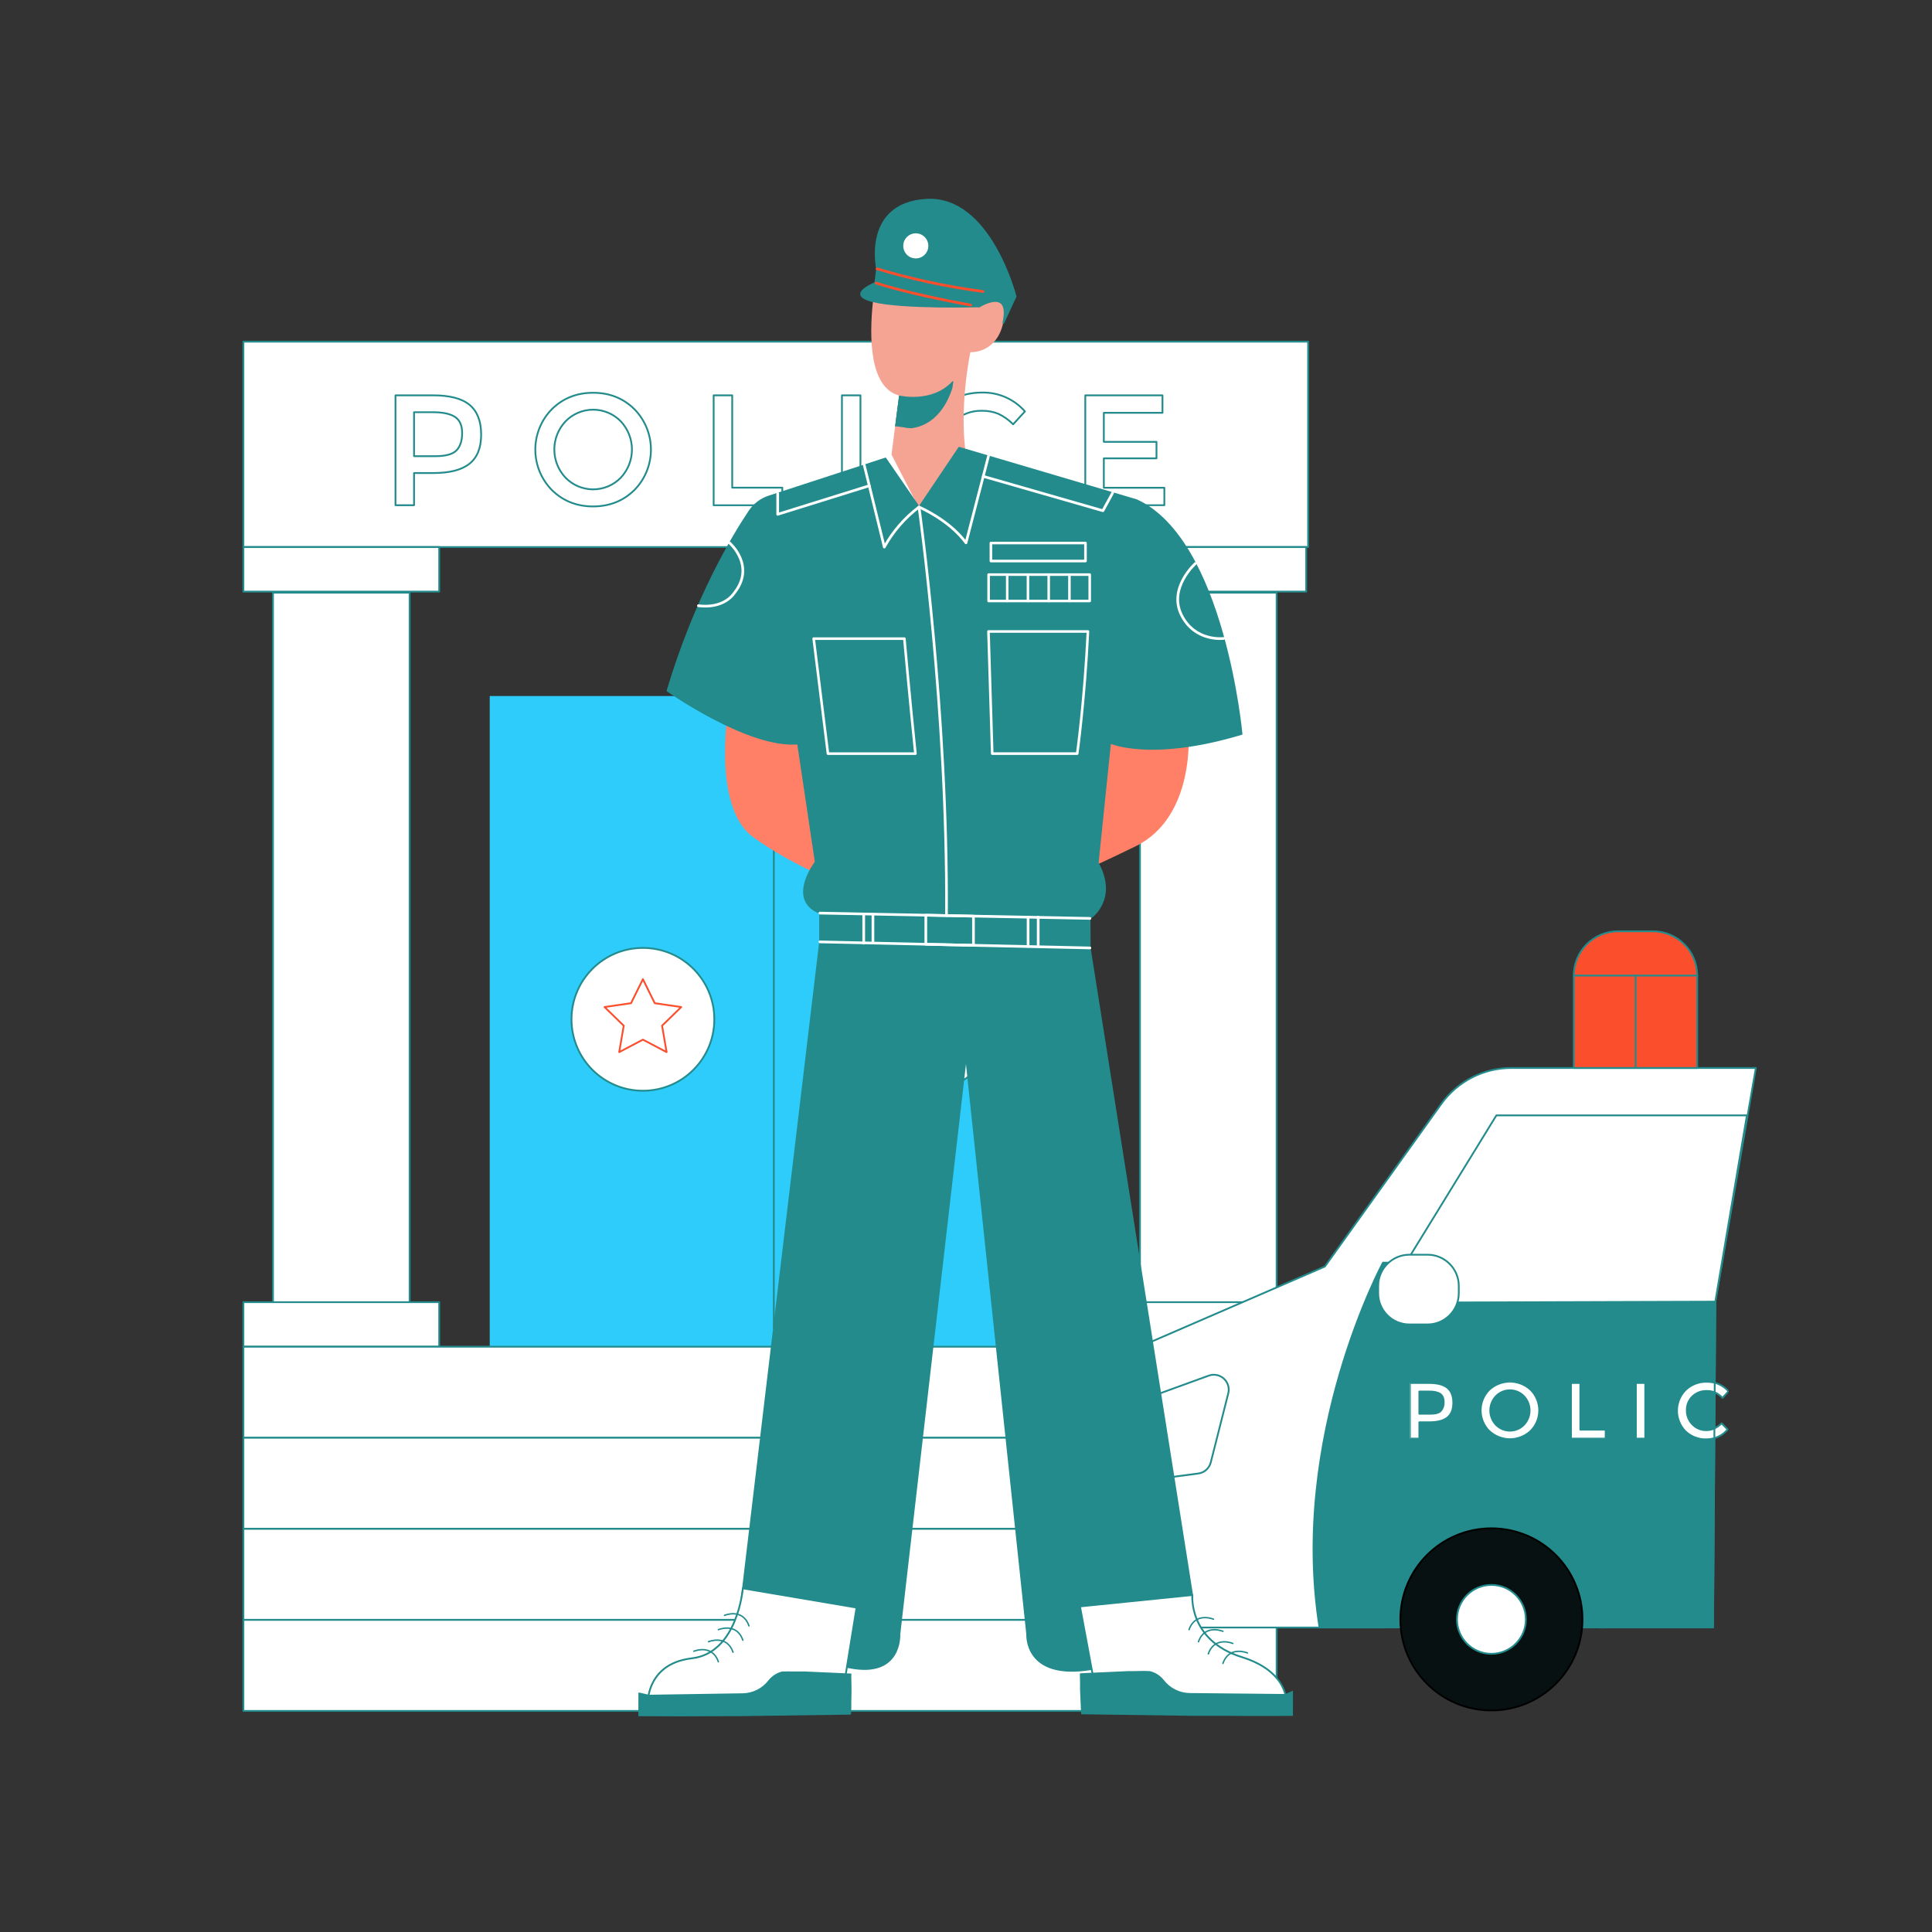 <svg xmlns="http://www.w3.org/2000/svg" xmlns:xlink="http://www.w3.org/1999/xlink" viewBox="0 0 1080 1080" width="1080" height="1080" preserveAspectRatio="xMidYMid meet" style="width: 100%; height: 100%; transform: translate3d(0px, 0px, 0px); content-visibility: visible;"><rect x="0" y="0" width="1080" height="1080" fill="#333333" stroke="none"/><defs><clipPath id="__lottie_element_25356"><rect width="1080" height="1080" x="0" y="0"/></clipPath><clipPath id="__lottie_element_25436"><path d="M0,0 L178,0 L178,32 L0,32z"/></clipPath><clipPath id="__lottie_element_25485"><path d="M0,0 L29,0 L29,29 L0,29z"/></clipPath><clipPath id="__lottie_element_25564"><path d="M0,0 L119,0 L119,25 L0,25z"/></clipPath><clipPath id="__lottie_element_25574"><path d="M0,0 L119,0 L119,25 L0,25z"/></clipPath></defs><g clip-path="url(#__lottie_element_25356)"><g transform="matrix(1,0,0,1,675.445,529.9)" opacity="1" style="display: block;"><g opacity="1" transform="matrix(1,0,0,1,0,0)"><path fill="rgb(255,255,255)" fill-opacity="1" d=" M38.195,-198.6 C38.195,-198.6 -38.195,-198.6 -38.195,-198.6 C-38.195,-198.6 -38.195,198.6 -38.195,198.6 C-38.195,198.6 38.195,198.6 38.195,198.6 C38.195,198.6 38.195,-198.6 38.195,-198.6z"/><path stroke-linecap="round" stroke-linejoin="round" fill-opacity="0" stroke="rgb(35,139,140)" stroke-opacity="1" stroke-width="1" d=" M38.195,-198.6 C38.195,-198.6 -38.195,-198.6 -38.195,-198.6 C-38.195,-198.6 -38.195,198.6 -38.195,198.6 C-38.195,198.6 38.195,198.6 38.195,198.6 C38.195,198.6 38.195,-198.6 38.195,-198.6z"/></g></g><g transform="matrix(1,0,0,1,675.44,740.37)" opacity="1" style="display: block;"><g opacity="1" transform="matrix(1,0,0,1,0,0)"><path fill="rgb(255,255,255)" fill-opacity="1" d=" M54.73,-12.45 C54.73,-12.45 -54.73,-12.45 -54.73,-12.45 C-54.73,-12.45 -54.73,12.45 -54.73,12.45 C-54.73,12.45 54.73,12.45 54.73,12.45 C54.73,12.45 54.73,-12.45 54.73,-12.45z"/><path stroke-linecap="round" stroke-linejoin="round" fill-opacity="0" stroke="rgb(35,139,140)" stroke-opacity="1" stroke-width="1" d=" M54.73,-12.45 C54.73,-12.45 -54.73,-12.45 -54.73,-12.45 C-54.73,-12.45 -54.73,12.45 -54.73,12.45 C-54.73,12.45 54.73,12.45 54.73,12.45 C54.73,12.45 54.73,-12.45 54.73,-12.45z"/></g></g><g transform="matrix(1,0,0,1,190.785,529.9)" opacity="1" style="display: block;"><g opacity="1" transform="matrix(1,0,0,1,0,0)"><path fill="rgb(255,255,255)" fill-opacity="1" d=" M38.195,-198.6 C38.195,-198.6 -38.195,-198.6 -38.195,-198.6 C-38.195,-198.6 -38.195,198.6 -38.195,198.6 C-38.195,198.6 38.195,198.6 38.195,198.6 C38.195,198.6 38.195,-198.6 38.195,-198.6z"/><path stroke-linecap="round" stroke-linejoin="round" fill-opacity="0" stroke="rgb(35,139,140)" stroke-opacity="1" stroke-width="1" d=" M38.195,-198.6 C38.195,-198.6 -38.195,-198.6 -38.195,-198.6 C-38.195,-198.6 -38.195,198.6 -38.195,198.6 C-38.195,198.6 38.195,198.6 38.195,198.6 C38.195,198.6 38.195,-198.6 38.195,-198.6z"/></g></g><g transform="matrix(1,0,0,1,190.79,740.37)" opacity="1" style="display: block;"><g opacity="1" transform="matrix(1,0,0,1,0,0)"><path fill="rgb(255,255,255)" fill-opacity="1" d=" M54.73,-12.45 C54.73,-12.45 -54.73,-12.45 -54.73,-12.45 C-54.73,-12.45 -54.73,12.45 -54.73,12.45 C-54.73,12.45 54.73,12.45 54.73,12.45 C54.73,12.45 54.73,-12.45 54.73,-12.45z"/><path stroke-linecap="round" stroke-linejoin="round" fill-opacity="0" stroke="rgb(35,139,140)" stroke-opacity="1" stroke-width="1" d=" M54.73,-12.45 C54.73,-12.45 -54.73,-12.45 -54.73,-12.45 C-54.73,-12.45 -54.73,12.45 -54.73,12.45 C-54.73,12.45 54.73,12.45 54.73,12.45 C54.73,12.45 54.73,-12.45 54.73,-12.45z"/></g></g><g transform="matrix(1,0,0,1,353.495,570.96)" opacity="1" style="display: block;"><g opacity="1" transform="matrix(1,0,0,1,0,0)"><path fill="rgb(46,204,250)" fill-opacity="1" d=" M79.725,-181.86 C79.725,-181.86 -79.725,-181.86 -79.725,-181.86 C-79.725,-181.86 -79.725,181.86 -79.725,181.86 C-79.725,181.86 79.725,181.86 79.725,181.86 C79.725,181.86 79.725,-181.86 79.725,-181.86z"/></g></g><g transform="matrix(1,0,0,1,512.295,570.96)" opacity="1" style="display: block;"><g opacity="1" transform="matrix(1,0,0,1,0,0)"><path fill="rgb(46,204,250)" fill-opacity="1" d=" M79.725,-181.86 C79.725,-181.86 -79.725,-181.86 -79.725,-181.86 C-79.725,-181.86 -79.725,181.86 -79.725,181.86 C-79.725,181.86 79.725,181.86 79.725,181.86 C79.725,181.86 79.725,-181.86 79.725,-181.86z"/></g></g><g transform="matrix(1,0,0,1,433.655,248.4)" opacity="1" style="display: block;"><g opacity="1" transform="matrix(1,0,0,1,0,0)"><path fill="rgb(255,255,255)" fill-opacity="1" d=" M297.595,-57.41 C297.595,-57.41 -297.595,-57.41 -297.595,-57.41 C-297.595,-57.41 -297.595,57.41 -297.595,57.41 C-297.595,57.41 297.595,57.41 297.595,57.41 C297.595,57.41 297.595,-57.41 297.595,-57.41z"/><path stroke-linecap="round" stroke-linejoin="round" fill-opacity="0" stroke="rgb(35,139,140)" stroke-opacity="1" stroke-width="1" d=" M297.595,-57.41 C297.595,-57.41 -297.595,-57.41 -297.595,-57.41 C-297.595,-57.41 -297.595,57.41 -297.595,57.41 C-297.595,57.41 297.595,57.41 297.595,57.41 C297.595,57.41 297.595,-57.41 297.595,-57.41z"/></g></g><g transform="matrix(1,0,0,1,245.025,251.715)" opacity="1" style="display: block;"><g opacity="1" transform="matrix(1,0,0,1,0,0)"><path fill="rgb(255,255,255)" fill-opacity="1" d=" M13.315,-9.655 C13.315,-5.408 12.275,-2.185 10.195,0.015 C8.115,2.195 4.192,3.285 -1.575,3.285 C-1.575,3.285 -13.575,3.285 -13.575,3.285 C-13.575,3.285 -13.575,-21.285 -13.575,-21.285 C-13.575,-21.285 -3.075,-21.285 -3.075,-21.285 C2.558,-21.278 6.688,-20.402 9.315,-18.655 C11.982,-16.902 13.315,-13.902 13.315,-9.655z M23.945,-8.815 C23.938,-16.262 21.802,-21.768 17.535,-25.335 C13.255,-28.922 6.458,-30.715 -2.855,-30.715 C-2.855,-30.715 -23.945,-30.715 -23.945,-30.715 C-23.945,-30.715 -23.945,30.715 -23.945,30.715 C-23.945,30.715 -13.575,30.715 -13.575,30.715 C-13.575,30.715 -13.575,12.715 -13.575,12.715 C-13.575,12.715 -2.685,12.715 -2.685,12.715 C6.342,12.715 13.035,10.985 17.395,7.525 C21.768,4.078 23.952,-1.368 23.945,-8.815z"/><path stroke-linecap="round" stroke-linejoin="round" fill-opacity="0" stroke="rgb(35,139,140)" stroke-opacity="1" stroke-width="1" d=" M13.315,-9.655 C13.315,-5.408 12.275,-2.185 10.195,0.015 C8.115,2.195 4.192,3.285 -1.575,3.285 C-1.575,3.285 -13.575,3.285 -13.575,3.285 C-13.575,3.285 -13.575,-21.285 -13.575,-21.285 C-13.575,-21.285 -3.075,-21.285 -3.075,-21.285 C2.558,-21.278 6.688,-20.402 9.315,-18.655 C11.982,-16.902 13.315,-13.902 13.315,-9.655z M23.945,-8.815 C23.938,-16.262 21.802,-21.768 17.535,-25.335 C13.255,-28.922 6.458,-30.715 -2.855,-30.715 C-2.855,-30.715 -23.945,-30.715 -23.945,-30.715 C-23.945,-30.715 -23.945,30.715 -23.945,30.715 C-23.945,30.715 -13.575,30.715 -13.575,30.715 C-13.575,30.715 -13.575,12.715 -13.575,12.715 C-13.575,12.715 -2.685,12.715 -2.685,12.715 C6.342,12.715 13.035,10.985 17.395,7.525 C21.768,4.078 23.952,-1.368 23.945,-8.815z"/></g></g><g transform="matrix(1,0,0,1,331.56,251.33)" opacity="1" style="display: block;"><g opacity="1" transform="matrix(1,0,0,1,0,0)"><path fill="rgb(255,255,255)" fill-opacity="1" d=" M8.387,-20.629 C11.035,-19.513 13.433,-17.877 15.44,-15.82 C19.462,-11.552 21.702,-5.909 21.702,-0.045 C21.702,5.819 19.462,11.462 15.44,15.73 C13.433,17.787 11.035,19.423 8.387,20.539 C5.739,21.655 2.894,22.23 0.02,22.23 C-2.854,22.23 -5.699,21.655 -8.347,20.539 C-10.995,19.423 -13.393,17.787 -15.4,15.73 C-19.438,11.47 -21.689,5.824 -21.689,-0.045 C-21.689,-5.914 -19.438,-11.56 -15.4,-15.82 C-13.393,-17.877 -10.995,-19.513 -8.347,-20.629 C-5.699,-21.745 -2.854,-22.32 0.02,-22.32 C2.894,-22.32 5.739,-21.745 8.387,-20.629z M0,31.77 C9.127,31.763 16.793,28.73 23,22.67 C28.971,16.636 32.321,8.489 32.321,0 C32.321,-8.489 28.971,-16.636 23,-22.67 C16.8,-28.737 9.133,-31.77 0,-31.77 C-9.133,-31.77 -16.8,-28.737 -23,-22.67 C-28.971,-16.636 -32.321,-8.489 -32.321,0 C-32.321,8.489 -28.971,16.636 -23,22.67 C-16.793,28.743 -9.127,31.777 0,31.77z"/><path stroke-linecap="round" stroke-linejoin="round" fill-opacity="0" stroke="rgb(35,139,140)" stroke-opacity="1" stroke-width="1" d=" M8.387,-20.629 C11.035,-19.513 13.433,-17.877 15.44,-15.82 C19.462,-11.552 21.702,-5.909 21.702,-0.045 C21.702,5.819 19.462,11.462 15.44,15.73 C13.433,17.787 11.035,19.423 8.387,20.539 C5.739,21.655 2.894,22.23 0.02,22.23 C-2.854,22.23 -5.699,21.655 -8.347,20.539 C-10.995,19.423 -13.393,17.787 -15.4,15.73 C-19.438,11.47 -21.689,5.824 -21.689,-0.045 C-21.689,-5.914 -19.438,-11.56 -15.4,-15.82 C-13.393,-17.877 -10.995,-19.513 -8.347,-20.629 C-5.699,-21.745 -2.854,-22.32 0.02,-22.32 C2.894,-22.32 5.739,-21.745 8.387,-20.629z M0,31.77 C9.127,31.763 16.793,28.73 23,22.67 C28.971,16.636 32.321,8.489 32.321,0 C32.321,-8.489 28.971,-16.636 23,-22.67 C16.8,-28.737 9.133,-31.77 0,-31.77 C-9.133,-31.77 -16.8,-28.737 -23,-22.67 C-28.971,-16.636 -32.321,-8.489 -32.321,0 C-32.321,8.489 -28.971,16.636 -23,22.67 C-16.793,28.743 -9.127,31.777 0,31.77z"/></g></g><g transform="matrix(1,0,0,1,418.125,251.72)" opacity="1" style="display: block;"><g opacity="1" transform="matrix(1,0,0,1,0,0)"><path fill="rgb(255,255,255)" fill-opacity="1" d=" M-19.185,-30.72 C-19.185,-30.72 -19.185,30.72 -19.185,30.72 C-19.185,30.72 19.185,30.72 19.185,30.72 C19.185,30.72 19.185,20.88 19.185,20.88 C19.185,20.88 -8.815,20.88 -8.815,20.88 C-8.815,20.88 -8.815,-30.72 -8.815,-30.72 C-8.815,-30.72 -19.185,-30.72 -19.185,-30.72z"/><path stroke-linecap="round" stroke-linejoin="round" fill-opacity="0" stroke="rgb(35,139,140)" stroke-opacity="1" stroke-width="1" d=" M-19.185,-30.72 C-19.185,-30.72 -19.185,30.72 -19.185,30.72 C-19.185,30.72 19.185,30.72 19.185,30.72 C19.185,30.72 19.185,20.88 19.185,20.88 C19.185,20.88 -8.815,20.88 -8.815,20.88 C-8.815,20.88 -8.815,-30.72 -8.815,-30.72 C-8.815,-30.72 -19.185,-30.72 -19.185,-30.72z"/></g></g><g transform="matrix(1,0,0,1,475.825,251.715)" opacity="1" style="display: block;"><g opacity="1" transform="matrix(1,0,0,1,0,0)"><path fill="rgb(255,255,255)" fill-opacity="1" d=" M5.175,-30.715 C5.175,-30.715 -5.175,-30.715 -5.175,-30.715 C-5.175,-30.715 -5.175,30.715 -5.175,30.715 C-5.175,30.715 5.175,30.715 5.175,30.715 C5.175,30.715 5.175,-30.715 5.175,-30.715z"/><path stroke-linecap="round" stroke-linejoin="round" fill-opacity="0" stroke="rgb(35,139,140)" stroke-opacity="1" stroke-width="1" d=" M5.175,-30.715 C5.175,-30.715 -5.175,-30.715 -5.175,-30.715 C-5.175,-30.715 -5.175,30.715 -5.175,30.715 C-5.175,30.715 5.175,30.715 5.175,30.715 C5.175,30.715 5.175,-30.715 5.175,-30.715z"/></g></g><g transform="matrix(1,0,0,1,544.51,251.267)" opacity="1" style="display: block;"><g opacity="1" transform="matrix(1,0,0,1,0,0)"><path fill="rgb(255,255,255)" fill-opacity="1" d=" M12.78,19.933 C9.875,21.199 6.728,21.814 3.56,21.733 C0.774,21.75 -1.986,21.195 -4.549,20.103 C-7.112,19.011 -9.423,17.405 -11.34,15.383 C-13.4,13.344 -15.021,10.904 -16.101,8.214 C-17.181,5.524 -17.698,2.641 -17.62,-0.257 C-17.71,-3.121 -17.193,-5.972 -16.104,-8.623 C-15.015,-11.274 -13.378,-13.664 -11.3,-15.637 C-9.214,-17.617 -6.759,-19.167 -4.073,-20.197 C-1.387,-21.227 1.475,-21.716 4.35,-21.637 C7.491,-21.704 10.614,-21.136 13.53,-19.967 C16.623,-18.51 19.433,-16.515 21.83,-14.077 C21.83,-14.077 28.43,-21.277 28.43,-21.277 C25.462,-24.668 21.789,-27.37 17.667,-29.192 C13.545,-31.014 9.076,-31.913 4.57,-31.827 C-4.95,-31.827 -12.83,-28.78 -19.07,-22.687 C-25.31,-16.567 -28.43,-8.95 -28.43,0.163 C-28.43,9.276 -25.37,16.833 -19.25,22.833 C-13.13,28.826 -5.427,31.826 3.86,31.833 C13.147,31.84 21.043,28.236 27.55,21.023 C27.55,21.023 20.87,14.173 20.87,14.173 C18.493,16.507 15.763,18.451 12.78,19.933z"/><path stroke-linecap="round" stroke-linejoin="round" fill-opacity="0" stroke="rgb(35,139,140)" stroke-opacity="1" stroke-width="1" d=" M12.78,19.933 C9.875,21.199 6.728,21.814 3.56,21.733 C0.774,21.75 -1.986,21.195 -4.549,20.103 C-7.112,19.011 -9.423,17.405 -11.34,15.383 C-13.4,13.344 -15.021,10.904 -16.101,8.214 C-17.181,5.524 -17.698,2.641 -17.62,-0.257 C-17.71,-3.121 -17.193,-5.972 -16.104,-8.623 C-15.015,-11.274 -13.378,-13.664 -11.3,-15.637 C-9.214,-17.617 -6.759,-19.167 -4.073,-20.197 C-1.387,-21.227 1.475,-21.716 4.35,-21.637 C7.491,-21.704 10.614,-21.136 13.53,-19.967 C16.623,-18.51 19.433,-16.515 21.83,-14.077 C21.83,-14.077 28.43,-21.277 28.43,-21.277 C25.462,-24.668 21.789,-27.37 17.667,-29.192 C13.545,-31.014 9.076,-31.913 4.57,-31.827 C-4.95,-31.827 -12.83,-28.78 -19.07,-22.687 C-25.31,-16.567 -28.43,-8.95 -28.43,0.163 C-28.43,9.276 -25.37,16.833 -19.25,22.833 C-13.13,28.826 -5.427,31.826 3.86,31.833 C13.147,31.84 21.043,28.236 27.55,21.023 C27.55,21.023 20.87,14.173 20.87,14.173 C18.493,16.507 15.763,18.451 12.78,19.933z"/></g></g><g transform="matrix(1,0,0,1,628.78,251.705)" opacity="1" style="display: block;"><g opacity="1" transform="matrix(1,0,0,1,0,0)"><path fill="rgb(255,255,255)" fill-opacity="1" d=" M21.05,-20.945 C21.05,-20.945 21.05,-30.705 21.05,-30.705 C21.05,-30.705 -22.1,-30.705 -22.1,-30.705 C-22.1,-30.705 -22.1,30.705 -22.1,30.705 C-22.1,30.705 22.1,30.705 22.1,30.705 C22.1,30.705 22.1,20.955 22.1,20.955 C22.1,20.955 -11.73,20.955 -11.73,20.955 C-11.73,20.955 -11.73,4.515 -11.73,4.515 C-11.73,4.515 17.71,4.515 17.71,4.515 C17.71,4.515 17.71,-4.705 17.71,-4.705 C17.71,-4.705 -11.73,-4.705 -11.73,-4.705 C-11.73,-4.705 -11.73,-20.945 -11.73,-20.945 C-11.73,-20.945 21.05,-20.945 21.05,-20.945z"/><path stroke-linecap="round" stroke-linejoin="round" fill-opacity="0" stroke="rgb(35,139,140)" stroke-opacity="1" stroke-width="1" d=" M21.05,-20.945 C21.05,-20.945 21.05,-30.705 21.05,-30.705 C21.05,-30.705 -22.1,-30.705 -22.1,-30.705 C-22.1,-30.705 -22.1,30.705 -22.1,30.705 C-22.1,30.705 22.1,30.705 22.1,30.705 C22.1,30.705 22.1,20.955 22.1,20.955 C22.1,20.955 -11.73,20.955 -11.73,20.955 C-11.73,20.955 -11.73,4.515 -11.73,4.515 C-11.73,4.515 17.71,4.515 17.71,4.515 C17.71,4.515 17.71,-4.705 17.71,-4.705 C17.71,-4.705 -11.73,-4.705 -11.73,-4.705 C-11.73,-4.705 -11.73,-20.945 -11.73,-20.945 C-11.73,-20.945 21.05,-20.945 21.05,-20.945z"/></g></g><g transform="matrix(1,0,0,1,675.44,318.27)" opacity="1" style="display: block;"><g opacity="1" transform="matrix(1,0,0,1,0,0)"><path fill="rgb(255,255,255)" fill-opacity="1" d=" M54.73,-12.45 C54.73,-12.45 -54.73,-12.45 -54.73,-12.45 C-54.73,-12.45 -54.73,12.45 -54.73,12.45 C-54.73,12.45 54.73,12.45 54.73,12.45 C54.73,12.45 54.73,-12.45 54.73,-12.45z"/><path stroke-linecap="round" stroke-linejoin="round" fill-opacity="0" stroke="rgb(35,139,140)" stroke-opacity="1" stroke-width="1" d=" M54.73,-12.45 C54.73,-12.45 -54.73,-12.45 -54.73,-12.45 C-54.73,-12.45 -54.73,12.45 -54.73,12.45 C-54.73,12.45 54.73,12.45 54.73,12.45 C54.73,12.45 54.73,-12.45 54.73,-12.45z"/></g></g><g transform="matrix(1,0,0,1,190.79,318.27)" opacity="1" style="display: block;"><g opacity="1" transform="matrix(1,0,0,1,0,0)"><path fill="rgb(255,255,255)" fill-opacity="1" d=" M54.73,-12.45 C54.73,-12.45 -54.73,-12.45 -54.73,-12.45 C-54.73,-12.45 -54.73,12.45 -54.73,12.45 C-54.73,12.45 54.73,12.45 54.73,12.45 C54.73,12.45 54.73,-12.45 54.73,-12.45z"/><path stroke-linecap="round" stroke-linejoin="round" fill-opacity="0" stroke="rgb(35,139,140)" stroke-opacity="1" stroke-width="1" d=" M54.73,-12.45 C54.73,-12.45 -54.73,-12.45 -54.73,-12.45 C-54.73,-12.45 -54.73,12.45 -54.73,12.45 C-54.73,12.45 54.73,12.45 54.73,12.45 C54.73,12.45 54.73,-12.45 54.73,-12.45z"/></g></g><g transform="matrix(1,0,0,1,359.39,569.81)" opacity="1" style="display: block;"><g opacity="1" transform="matrix(1,0,0,1,0,0)"><path fill="rgb(255,255,255)" fill-opacity="1" d=" M0,39.92 C22.047,39.92 39.92,22.047 39.92,0 C39.92,-22.047 22.047,-39.92 0,-39.92 C-22.047,-39.92 -39.92,-22.047 -39.92,0 C-39.92,22.047 -22.047,39.92 0,39.92z"/><path stroke-linecap="round" stroke-linejoin="round" fill-opacity="0" stroke="rgb(35,139,140)" stroke-opacity="1" stroke-width="1" d=" M0,39.92 C22.047,39.92 39.92,22.047 39.92,0 C39.92,-22.047 22.047,-39.92 0,-39.92 C-22.047,-39.92 -39.92,-22.047 -39.92,0 C-39.92,22.047 -22.047,39.92 0,39.92z"/></g></g><g transform="matrix(1,0,0,1,359.385,567.75)" opacity="1" style="display: block;"><g opacity="1" transform="matrix(1,0,0,1,0,0)"><path stroke-linecap="round" stroke-linejoin="round" fill-opacity="0" stroke="rgb(251,78,44)" stroke-opacity="1" stroke-width="1" d=" M6.625,-6.96 C6.625,-6.96 0.005,-20.38 0.005,-20.38 C0.005,-20.38 -6.625,-6.96 -6.625,-6.96 C-6.625,-6.96 -21.425,-4.81 -21.425,-4.81 C-21.425,-4.81 -10.715,5.63 -10.715,5.63 C-10.715,5.63 -13.245,20.38 -13.245,20.38 C-13.245,20.38 0.005,13.42 0.005,13.42 C0.005,13.42 13.245,20.38 13.245,20.38 C13.245,20.38 10.715,5.63 10.715,5.63 C10.715,5.63 21.425,-4.81 21.425,-4.81 C21.425,-4.81 6.625,-6.96 6.625,-6.96z"/></g></g><g transform="matrix(1,0,0,1,517.54,569.81)" opacity="1" style="display: block;"><g opacity="1" transform="matrix(1,0,0,1,0,0)"><path fill="rgb(255,255,255)" fill-opacity="1" d=" M0,39.92 C22.047,39.92 39.92,22.047 39.92,0 C39.92,-22.047 22.047,-39.92 0,-39.92 C-22.047,-39.92 -39.92,-22.047 -39.92,0 C-39.92,22.047 -22.047,39.92 0,39.92z"/><path stroke-linecap="round" stroke-linejoin="round" fill-opacity="0" stroke="rgb(35,139,140)" stroke-opacity="1" stroke-width="1" d=" M0,39.92 C22.047,39.92 39.92,22.047 39.92,0 C39.92,-22.047 22.047,-39.92 0,-39.92 C-22.047,-39.92 -39.92,-22.047 -39.92,0 C-39.92,22.047 -22.047,39.92 0,39.92z"/></g></g><g transform="matrix(1,0,0,1,517.545,567.75)" opacity="1" style="display: block;"><g opacity="1" transform="matrix(1,0,0,1,0,0)"><path stroke-linecap="round" stroke-linejoin="round" fill-opacity="0" stroke="rgb(251,78,44)" stroke-opacity="1" stroke-width="1" d=" M6.625,-6.96 C6.625,-6.96 -0.005,-20.38 -0.005,-20.38 C-0.005,-20.38 -6.625,-6.96 -6.625,-6.96 C-6.625,-6.96 -21.425,-4.81 -21.425,-4.81 C-21.425,-4.81 -10.715,5.63 -10.715,5.63 C-10.715,5.63 -13.245,20.38 -13.245,20.38 C-13.245,20.38 -0.005,13.42 -0.005,13.42 C-0.005,13.42 13.245,20.38 13.245,20.38 C13.245,20.38 10.715,5.63 10.715,5.63 C10.715,5.63 21.425,-4.81 21.425,-4.81 C21.425,-4.81 6.625,-6.96 6.625,-6.96z"/></g></g><g transform="matrix(1,0,0,1,424.85,778.27)" opacity="1" style="display: block;"><g opacity="1" transform="matrix(1,0,0,1,0,0)"><path fill="rgb(255,255,255)" fill-opacity="1" d=" M288.79,-25.45 C288.79,-25.45 -288.79,-25.45 -288.79,-25.45 C-288.79,-25.45 -288.79,25.45 -288.79,25.45 C-288.79,25.45 288.79,25.45 288.79,25.45 C288.79,25.45 288.79,-25.45 288.79,-25.45z"/><path stroke-linecap="round" stroke-linejoin="round" fill-opacity="0" stroke="rgb(35,139,140)" stroke-opacity="1" stroke-width="1" d=" M288.79,-25.45 C288.79,-25.45 -288.79,-25.45 -288.79,-25.45 C-288.79,-25.45 -288.79,25.45 -288.79,25.45 C-288.79,25.45 288.79,25.45 288.79,25.45 C288.79,25.45 288.79,-25.45 288.79,-25.45z"/></g></g><g transform="matrix(1,0,0,1,424.85,829.17)" opacity="1" style="display: block;"><g opacity="1" transform="matrix(1,0,0,1,0,0)"><path fill="rgb(255,255,255)" fill-opacity="1" d=" M288.79,-25.45 C288.79,-25.45 -288.79,-25.45 -288.79,-25.45 C-288.79,-25.45 -288.79,25.45 -288.79,25.45 C-288.79,25.45 288.79,25.45 288.79,25.45 C288.79,25.45 288.79,-25.45 288.79,-25.45z"/><path stroke-linecap="round" stroke-linejoin="round" fill-opacity="0" stroke="rgb(35,139,140)" stroke-opacity="1" stroke-width="1" d=" M288.79,-25.45 C288.79,-25.45 -288.79,-25.45 -288.79,-25.45 C-288.79,-25.45 -288.79,25.45 -288.79,25.45 C-288.79,25.45 288.79,25.45 288.79,25.45 C288.79,25.45 288.79,-25.45 288.79,-25.45z"/></g></g><g transform="matrix(1,0,0,1,424.85,880.07)" opacity="1" style="display: block;"><g opacity="1" transform="matrix(1,0,0,1,0,0)"><path fill="rgb(255,255,255)" fill-opacity="1" d=" M288.79,-25.45 C288.79,-25.45 -288.79,-25.45 -288.79,-25.45 C-288.79,-25.45 -288.79,25.45 -288.79,25.45 C-288.79,25.45 288.79,25.45 288.79,25.45 C288.79,25.45 288.79,-25.45 288.79,-25.45z"/><path stroke-linecap="round" stroke-linejoin="round" fill-opacity="0" stroke="rgb(35,139,140)" stroke-opacity="1" stroke-width="1" d=" M288.79,-25.45 C288.79,-25.45 -288.79,-25.45 -288.79,-25.45 C-288.79,-25.45 -288.79,25.45 -288.79,25.45 C-288.79,25.45 288.79,25.45 288.79,25.45 C288.79,25.45 288.79,-25.45 288.79,-25.45z"/></g></g><g transform="matrix(1,0,0,1,424.85,930.97)" opacity="1" style="display: block;"><g opacity="1" transform="matrix(1,0,0,1,0,0)"><path fill="rgb(255,255,255)" fill-opacity="1" d=" M288.79,-25.45 C288.79,-25.45 -288.79,-25.45 -288.79,-25.45 C-288.79,-25.45 -288.79,25.45 -288.79,25.45 C-288.79,25.45 288.79,25.45 288.79,25.45 C288.79,25.45 288.79,-25.45 288.79,-25.45z"/><path stroke-linecap="round" stroke-linejoin="round" fill-opacity="0" stroke="rgb(35,139,140)" stroke-opacity="1" stroke-width="1" d=" M288.79,-25.45 C288.79,-25.45 -288.79,-25.45 -288.79,-25.45 C-288.79,-25.45 -288.79,25.45 -288.79,25.45 C-288.79,25.45 288.79,25.45 288.79,25.45 C288.79,25.45 288.79,-25.45 288.79,-25.45z"/></g></g><g transform="matrix(1,0,0,1,432.57,565.855)" opacity="1" style="display: block;"><g opacity="1" transform="matrix(1,0,0,1,0,0)"><path stroke-linecap="round" stroke-linejoin="round" fill-opacity="0" stroke="rgb(35,139,140)" stroke-opacity="1" stroke-width="1" d=" M0,176.755 C0,176.755 0,-176.755 0,-176.755"/></g></g><g transform="matrix(1,0,0,1,786.77,753.395)" opacity="1" style="display: block;"><g opacity="1" transform="matrix(1,0,0,1,0,0)"><path fill="rgb(255,255,255)" fill-opacity="1" d=" M107.76,156.395 C107.76,156.395 170.82,155.505 170.82,155.505 C170.82,155.505 172.1,-25.755 172.1,-25.755 C172.1,-25.755 194.77,-156.395 194.77,-156.395 C194.77,-156.395 58.06,-156.395 58.06,-156.395 C50.409,-156.398 42.868,-154.577 36.061,-151.083 C29.254,-147.589 23.378,-142.523 18.92,-136.305 C18.92,-136.305 -46.16,-45.395 -46.16,-45.395 C-46.16,-45.395 -169.98,8.245 -169.98,8.245 C-177.343,11.434 -183.613,16.707 -188.018,23.414 C-192.423,30.121 -194.77,37.971 -194.77,45.995 C-194.77,45.995 -194.77,115.255 -194.77,115.255 C-194.77,120.659 -193.706,126.01 -191.637,131.003 C-189.568,135.996 -186.535,140.532 -182.713,144.352 C-178.891,148.172 -174.354,151.203 -169.36,153.269 C-164.366,155.335 -159.014,156.398 -153.61,156.395 C-153.61,156.395 -13.32,156.395 -13.32,156.395 C-13.32,156.395 -13.29,93.395 49.76,93.395 C112.81,93.395 107.76,156.395 107.76,156.395z"/></g></g><g transform="matrix(1,0,0,1,846.64,807.485)" opacity="1" style="display: block;"><g opacity="1" transform="matrix(1,0,0,1,0,0)"><path fill="rgb(35,139,140)" fill-opacity="1" d=" M-109.446,102.725 C-126.626,-4.685 -73.836,-102.145 -73.836,-102.145 C-73.836,-102.145 112.884,-102.725 112.884,-102.725 C112.884,-102.725 111.434,102.725 111.434,102.725 C111.434,102.725 -109.446,102.725 -109.446,102.725z"/></g></g><g clip-path="url(#__lottie_element_25436)" transform="matrix(1,0,0,1,788.168,772.343)" opacity="1" style="display: block;"><g transform="matrix(1,0,0,1,12.12,16.296)" opacity="1" style="display: block;"><g opacity="1" transform="matrix(1,0,0,1,0,0)"><path fill="rgb(255,255,255)" fill-opacity="1" d=" M6.74,-4.885 C6.863,-3.112 6.297,-1.361 5.16,0.005 C4.113,1.112 2.133,1.665 -0.78,1.665 C-0.78,1.665 -6.87,1.665 -6.87,1.665 C-6.87,1.665 -6.87,-10.785 -6.87,-10.785 C-6.87,-10.785 -1.53,-10.785 -1.53,-10.785 C1.317,-10.785 3.407,-10.338 4.74,-9.445 C6.073,-8.552 6.74,-7.032 6.74,-4.885z M12.12,-4.465 C12.12,-8.235 11.03,-11.015 8.87,-12.825 C6.71,-14.638 3.27,-15.545 -1.45,-15.545 C-1.45,-15.545 -12.12,-15.545 -12.12,-15.545 C-12.12,-15.545 -12.12,15.545 -12.12,15.545 C-12.12,15.545 -6.87,15.545 -6.87,15.545 C-6.87,15.545 -6.87,6.425 -6.87,6.425 C-6.87,6.425 -1.36,6.425 -1.36,6.425 C3.21,6.425 6.59,5.555 8.8,3.805 C11.01,2.055 12.12,-0.695 12.12,-4.465z"/><path stroke-linecap="round" stroke-linejoin="round" fill-opacity="0" stroke="rgb(35,139,140)" stroke-opacity="1" stroke-width="1" d=" M6.74,-4.885 C6.863,-3.112 6.297,-1.361 5.16,0.005 C4.113,1.112 2.133,1.665 -0.78,1.665 C-0.78,1.665 -6.87,1.665 -6.87,1.665 C-6.87,1.665 -6.87,-10.785 -6.87,-10.785 C-6.87,-10.785 -1.53,-10.785 -1.53,-10.785 C1.317,-10.785 3.407,-10.338 4.74,-9.445 C6.073,-8.552 6.74,-7.032 6.74,-4.885z M12.12,-4.465 C12.12,-8.235 11.03,-11.015 8.87,-12.825 C6.71,-14.638 3.27,-15.545 -1.45,-15.545 C-1.45,-15.545 -12.12,-15.545 -12.12,-15.545 C-12.12,-15.545 -12.12,15.545 -12.12,15.545 C-12.12,15.545 -6.87,15.545 -6.87,15.545 C-6.87,15.545 -6.87,6.425 -6.87,6.425 C-6.87,6.425 -1.36,6.425 -1.36,6.425 C3.21,6.425 6.59,5.555 8.8,3.805 C11.01,2.055 12.12,-0.695 12.12,-4.465z"/></g></g><g transform="matrix(1,0,0,1,55.896,16.076)" opacity="1" style="display: block;"><g opacity="1" transform="matrix(1,0,0,1,0,0)"><path fill="rgb(255,255,255)" fill-opacity="1" d=" M4.234,-10.39 C5.574,-9.825 6.788,-8.997 7.804,-7.955 C9.854,-5.796 10.996,-2.932 10.996,0.045 C10.996,3.022 9.854,5.886 7.804,8.045 C6.788,9.087 5.574,9.915 4.234,10.48 C2.894,11.045 1.454,11.336 -0.001,11.336 C-1.456,11.336 -2.896,11.045 -4.236,10.48 C-5.576,9.915 -6.79,9.087 -7.806,8.045 C-9.856,5.886 -10.998,3.022 -10.998,0.045 C-10.998,-2.932 -9.856,-5.796 -7.806,-7.955 C-6.79,-8.997 -5.576,-9.825 -4.236,-10.39 C-2.896,-10.955 -1.456,-11.246 -0.001,-11.246 C1.454,-11.246 2.894,-10.955 4.234,-10.39z M0.004,16.076 C4.33,16.076 8.495,14.431 11.654,11.475 C14.673,8.419 16.365,4.296 16.365,0 C16.365,-4.296 14.673,-8.419 11.654,-11.475 C8.495,-14.431 4.33,-16.076 0.004,-16.076 C-4.322,-16.076 -8.487,-14.431 -11.646,-11.475 C-14.669,-8.421 -16.365,-4.297 -16.365,0 C-16.365,4.297 -14.669,8.421 -11.646,11.475 C-8.487,14.431 -4.322,16.076 0.004,16.076z"/><path stroke-linecap="round" stroke-linejoin="round" fill-opacity="0" stroke="rgb(35,139,140)" stroke-opacity="1" stroke-width="1" d=" M4.234,-10.39 C5.574,-9.825 6.788,-8.997 7.804,-7.955 C9.854,-5.796 10.996,-2.932 10.996,0.045 C10.996,3.022 9.854,5.886 7.804,8.045 C6.788,9.087 5.574,9.915 4.234,10.48 C2.894,11.045 1.454,11.336 -0.001,11.336 C-1.456,11.336 -2.896,11.045 -4.236,10.48 C-5.576,9.915 -6.79,9.087 -7.806,8.045 C-9.856,5.886 -10.998,3.022 -10.998,0.045 C-10.998,-2.932 -9.856,-5.796 -7.806,-7.955 C-6.79,-8.997 -5.576,-9.825 -4.236,-10.39 C-2.896,-10.955 -1.456,-11.246 -0.001,-11.246 C1.454,-11.246 2.894,-10.955 4.234,-10.39z M0.004,16.076 C4.33,16.076 8.495,14.431 11.654,11.475 C14.673,8.419 16.365,4.296 16.365,0 C16.365,-4.296 14.673,-8.419 11.654,-11.475 C8.495,-14.431 4.33,-16.076 0.004,-16.076 C-4.322,-16.076 -8.487,-14.431 -11.646,-11.475 C-14.669,-8.421 -16.365,-4.297 -16.365,0 C-16.365,4.297 -14.669,8.421 -11.646,11.475 C-8.487,14.431 -4.322,16.076 0.004,16.076z"/></g></g><g transform="matrix(1,0,0,1,99.71,16.306)" opacity="1" style="display: block;"><g opacity="1" transform="matrix(1,0,0,1,0,0)"><path fill="rgb(255,255,255)" fill-opacity="1" d=" M-9.7,-15.555 C-9.7,-15.555 -9.7,15.535 -9.7,15.535 C-9.7,15.535 9.7,15.555 9.7,15.555 C9.7,15.555 9.7,10.555 9.7,10.555 C9.7,10.555 -4.46,10.555 -4.46,10.555 C-4.46,10.555 -4.46,-15.555 -4.46,-15.555 C-4.46,-15.555 -9.7,-15.555 -9.7,-15.555z"/><path stroke-linecap="round" stroke-linejoin="round" fill-opacity="0" stroke="rgb(35,139,140)" stroke-opacity="1" stroke-width="1" d=" M-9.7,-15.555 C-9.7,-15.555 -9.7,15.535 -9.7,15.535 C-9.7,15.535 9.7,15.555 9.7,15.555 C9.7,15.555 9.7,10.555 9.7,10.555 C9.7,10.555 -4.46,10.555 -4.46,10.555 C-4.46,10.555 -4.46,-15.555 -4.46,-15.555 C-4.46,-15.555 -9.7,-15.555 -9.7,-15.555z"/></g></g><g transform="matrix(1,0,0,1,128.915,16.296)" opacity="1" style="display: block;"><g opacity="1" transform="matrix(1,0,0,1,0,0)"><path fill="rgb(255,255,255)" fill-opacity="1" d=" M2.625,-15.545 C2.625,-15.545 -2.625,-15.545 -2.625,-15.545 C-2.625,-15.545 -2.625,15.545 -2.625,15.545 C-2.625,15.545 2.625,15.545 2.625,15.545 C2.625,15.545 2.625,-15.545 2.625,-15.545z"/><path stroke-linecap="round" stroke-linejoin="round" fill-opacity="0" stroke="rgb(35,139,140)" stroke-opacity="1" stroke-width="1" d=" M2.625,-15.545 C2.625,-15.545 -2.625,-15.545 -2.625,-15.545 C-2.625,-15.545 -2.625,15.545 -2.625,15.545 C-2.625,15.545 2.625,15.545 2.625,15.545 C2.625,15.545 2.625,-15.545 2.625,-15.545z"/></g></g><g transform="matrix(1,0,0,1,163.685,16.155)" opacity="1" style="display: block;"><g opacity="1" transform="matrix(1,0,0,1,0,0)"><path fill="rgb(255,255,255)" fill-opacity="1" d=" M6.455,10.056 C4.983,10.696 3.389,11.007 1.785,10.966 C0.381,10.973 -1.009,10.692 -2.3,10.142 C-3.591,9.592 -4.757,8.783 -5.725,7.766 C-6.767,6.734 -7.586,5.5 -8.133,4.14 C-8.68,2.78 -8.943,1.322 -8.905,-0.144 C-8.951,-1.595 -8.688,-3.039 -8.137,-4.381 C-7.586,-5.723 -6.757,-6.934 -5.705,-7.934 C-4.647,-8.93 -3.402,-9.707 -2.043,-10.222 C-0.684,-10.737 0.763,-10.979 2.215,-10.934 C3.806,-10.969 5.387,-10.684 6.865,-10.094 C8.431,-9.349 9.853,-8.334 11.065,-7.094 C11.065,-7.094 14.395,-10.744 14.395,-10.744 C12.893,-12.458 11.035,-13.822 8.95,-14.743 C6.865,-15.664 4.604,-16.118 2.325,-16.074 C0.117,-16.15 -2.083,-15.781 -4.145,-14.987 C-6.207,-14.193 -8.088,-12.991 -9.675,-11.454 C-12.685,-8.388 -14.378,-4.268 -14.395,0.028 C-14.412,4.324 -12.751,8.457 -9.765,11.546 C-8.219,13.045 -6.387,14.219 -4.379,14.997 C-2.371,15.775 -0.228,16.142 1.925,16.076 C4.204,16.099 6.46,15.621 8.534,14.676 C10.608,13.731 12.448,12.341 13.925,10.606 C13.925,10.606 10.545,7.146 10.545,7.146 C9.341,8.322 7.961,9.304 6.455,10.056z"/><path stroke-linecap="round" stroke-linejoin="round" fill-opacity="0" stroke="rgb(35,139,140)" stroke-opacity="1" stroke-width="1" d=" M6.455,10.056 C4.983,10.696 3.389,11.007 1.785,10.966 C0.381,10.973 -1.009,10.692 -2.3,10.142 C-3.591,9.592 -4.757,8.783 -5.725,7.766 C-6.767,6.734 -7.586,5.5 -8.133,4.14 C-8.68,2.78 -8.943,1.322 -8.905,-0.144 C-8.951,-1.595 -8.688,-3.039 -8.137,-4.381 C-7.586,-5.723 -6.757,-6.934 -5.705,-7.934 C-4.647,-8.93 -3.402,-9.707 -2.043,-10.222 C-0.684,-10.737 0.763,-10.979 2.215,-10.934 C3.806,-10.969 5.387,-10.684 6.865,-10.094 C8.431,-9.349 9.853,-8.334 11.065,-7.094 C11.065,-7.094 14.395,-10.744 14.395,-10.744 C12.893,-12.458 11.035,-13.822 8.95,-14.743 C6.865,-15.664 4.604,-16.118 2.325,-16.074 C0.117,-16.15 -2.083,-15.781 -4.145,-14.987 C-6.207,-14.193 -8.088,-12.991 -9.675,-11.454 C-12.685,-8.388 -14.378,-4.268 -14.395,0.028 C-14.412,4.324 -12.751,8.457 -9.765,11.546 C-8.219,13.045 -6.387,14.219 -4.379,14.997 C-2.371,15.775 -0.228,16.142 1.925,16.076 C4.204,16.099 6.46,15.621 8.534,14.676 C10.608,13.731 12.448,12.341 13.925,10.606 C13.925,10.606 10.545,7.146 10.545,7.146 C9.341,8.322 7.961,9.304 6.455,10.056z"/></g></g></g><g transform="matrix(1,0,0,1,786.77,753.395)" opacity="1" style="display: block;"><g opacity="1" transform="matrix(1,0,0,1,0,0)"><path stroke-linecap="round" stroke-linejoin="round" fill-opacity="0" stroke="rgb(35,139,140)" stroke-opacity="1" stroke-width="1" d=" M107.76,156.395 C107.76,156.395 170.82,155.505 170.82,155.505 C170.82,155.505 172.1,-25.755 172.1,-25.755 C172.1,-25.755 194.77,-156.395 194.77,-156.395 C194.77,-156.395 58.06,-156.395 58.06,-156.395 C50.409,-156.398 42.868,-154.577 36.061,-151.083 C29.254,-147.589 23.378,-142.523 18.92,-136.305 C18.92,-136.305 -46.16,-45.395 -46.16,-45.395 C-46.16,-45.395 -169.98,8.245 -169.98,8.245 C-177.343,11.434 -183.613,16.707 -188.018,23.414 C-192.423,30.121 -194.77,37.971 -194.77,45.995 C-194.77,45.995 -194.77,115.255 -194.77,115.255 C-194.77,120.659 -193.706,126.01 -191.637,131.003 C-189.568,135.996 -186.535,140.532 -182.713,144.352 C-178.891,148.172 -174.354,151.203 -169.36,153.269 C-164.366,155.335 -159.014,156.398 -153.61,156.395 C-153.61,156.395 -13.32,156.395 -13.32,156.395 C-13.32,156.395 -13.29,93.395 49.76,93.395 C112.81,93.395 107.76,156.395 107.76,156.395z"/></g></g><g transform="matrix(1,0,0,1,874.345,675.86)" opacity="1" style="display: block;"><g opacity="1" transform="matrix(1,0,0,1,0,0)"><path fill="rgb(255,255,255)" fill-opacity="1" d=" M84.525,51.78 C84.525,51.78 102.195,-52.36 102.195,-52.36 C102.195,-52.36 -37.855,-52.36 -37.855,-52.36 C-37.855,-52.36 -102.195,52.36 -102.195,52.36 C-102.195,52.36 84.525,51.78 84.525,51.78z"/><path stroke-linecap="round" stroke-linejoin="round" fill-opacity="0" stroke="rgb(35,139,140)" stroke-opacity="1" stroke-width="1" d=" M84.525,51.78 C84.525,51.78 102.195,-52.36 102.195,-52.36 C102.195,-52.36 -37.855,-52.36 -37.855,-52.36 C-37.855,-52.36 -102.195,52.36 -102.195,52.36 C-102.195,52.36 84.525,51.78 84.525,51.78z"/></g></g><g transform="matrix(1,0,0,1,914.25,558.795)" opacity="1" style="display: block;"><g opacity="1" transform="matrix(1,0,0,1,0,0)"><path fill="rgb(251,78,44)" fill-opacity="1" d=" M9.75,-38.205 C9.75,-38.205 -9.69,-38.205 -9.69,-38.205 C-12.945,-38.213 -16.17,-37.578 -19.18,-36.338 C-22.19,-35.098 -24.925,-33.276 -27.23,-30.977 C-29.535,-28.678 -31.362,-25.947 -32.61,-22.94 C-33.858,-19.933 -34.5,-16.71 -34.5,-13.455 C-34.5,-13.455 -34.5,38.205 -34.5,38.205 C-34.5,38.205 34.5,38.205 34.5,38.205 C34.5,38.205 34.5,-13.455 34.5,-13.455 C34.5,-20.019 31.893,-26.314 27.251,-30.956 C22.609,-35.598 16.314,-38.205 9.75,-38.205z"/><path stroke-linecap="round" stroke-linejoin="round" fill-opacity="0" stroke="rgb(35,139,140)" stroke-opacity="1" stroke-width="1" d=" M9.75,-38.205 C9.75,-38.205 -9.69,-38.205 -9.69,-38.205 C-12.945,-38.213 -16.17,-37.578 -19.18,-36.338 C-22.19,-35.098 -24.925,-33.276 -27.23,-30.977 C-29.535,-28.678 -31.362,-25.947 -32.61,-22.94 C-33.858,-19.933 -34.5,-16.71 -34.5,-13.455 C-34.5,-13.455 -34.5,38.205 -34.5,38.205 C-34.5,38.205 34.5,38.205 34.5,38.205 C34.5,38.205 34.5,-13.455 34.5,-13.455 C34.5,-20.019 31.893,-26.314 27.251,-30.956 C22.609,-35.598 16.314,-38.205 9.75,-38.205z"/></g></g><g transform="matrix(1,0,0,1,914.295,545.34)" opacity="1" style="display: block;"><g opacity="1" transform="matrix(1,0,0,1,0,0)"><path fill="rgb(255,255,255)" fill-opacity="1" d=" M34.485,0 C34.485,0 -34.485,0 -34.485,0"/><path stroke-linecap="round" stroke-linejoin="round" fill-opacity="0" stroke="rgb(35,139,140)" stroke-opacity="1" stroke-width="1" d=" M34.485,0 C34.485,0 -34.485,0 -34.485,0"/></g></g><g transform="matrix(1,0,0,1,914.3,571.17)" opacity="1" style="display: block;"><g opacity="1" transform="matrix(1,0,0,1,0,0)"><path fill="rgb(255,255,255)" fill-opacity="1" d=" M0,25.83 C0,25.83 0,-25.83 0,-25.83"/><path stroke-linecap="round" stroke-linejoin="round" fill-opacity="0" stroke="rgb(35,139,140)" stroke-opacity="1" stroke-width="1" d=" M0,25.83 C0,25.83 0,-25.83 0,-25.83"/></g></g><g transform="matrix(1,0,0,1,833.71,905.24)" opacity="1" style="display: block;"><g opacity="1" transform="matrix(1,0,0,1,0,0)"><path fill="rgb(8,17,17)" fill-opacity="1" d=" M0,50.9 C28.111,50.9 50.9,28.111 50.9,0 C50.9,-28.111 28.111,-50.9 0,-50.9 C-28.111,-50.9 -50.9,-28.111 -50.9,0 C-50.9,28.111 -28.111,50.9 0,50.9z"/><path stroke-linecap="round" stroke-linejoin="round" fill-opacity="0" stroke="rgb(0,0,0)" stroke-opacity="1" stroke-width="1" d=" M0,50.9 C28.111,50.9 50.9,28.111 50.9,0 C50.9,-28.111 28.111,-50.9 0,-50.9 C-28.111,-50.9 -50.9,-28.111 -50.9,0 C-50.9,28.111 -28.111,50.9 0,50.9z"/></g></g><g transform="matrix(1,0,0,1,833.71,905.24)" opacity="1" style="display: block;"><g opacity="1" transform="matrix(1,0,0,1,0,0)"><path fill="rgb(255,255,255)" fill-opacity="1" d=" M0,19.26 C10.637,19.26 19.26,10.637 19.26,0 C19.26,-10.637 10.637,-19.26 0,-19.26 C-10.637,-19.26 -19.26,-10.637 -19.26,0 C-19.26,10.637 -10.637,19.26 0,19.26z"/><path stroke-linecap="round" stroke-linejoin="round" fill-opacity="0" stroke="rgb(35,139,140)" stroke-opacity="1" stroke-width="1" d=" M0,19.26 C10.637,19.26 19.26,10.637 19.26,0 C19.26,-10.637 10.637,-19.26 0,-19.26 C-10.637,-19.26 -19.26,-10.637 -19.26,0 C-19.26,10.637 -10.637,19.26 0,19.26z"/></g></g><g transform="matrix(1,0,0,1,792.94,720.88)" opacity="1" style="display: block;"><g opacity="1" transform="matrix(1,0,0,1,0,0)"><path fill="rgb(255,255,255)" fill-opacity="1" d=" M5.06,-19.49 C5.06,-19.49 -5.06,-19.49 -5.06,-19.49 C-14.708,-19.49 -22.53,-11.668 -22.53,-2.02 C-22.53,-2.02 -22.53,2.02 -22.53,2.02 C-22.53,11.668 -14.708,19.49 -5.06,19.49 C-5.06,19.49 5.06,19.49 5.06,19.49 C14.708,19.49 22.53,11.668 22.53,2.02 C22.53,2.02 22.53,-2.02 22.53,-2.02 C22.53,-11.668 14.708,-19.49 5.06,-19.49z"/><path stroke-linecap="round" stroke-linejoin="round" fill-opacity="0" stroke="rgb(35,139,140)" stroke-opacity="1" stroke-width="1" d=" M5.06,-19.49 C5.06,-19.49 -5.06,-19.49 -5.06,-19.49 C-14.708,-19.49 -22.53,-11.668 -22.53,-2.02 C-22.53,-2.02 -22.53,2.02 -22.53,2.02 C-22.53,11.668 -14.708,19.49 -5.06,19.49 C-5.06,19.49 5.06,19.49 5.06,19.49 C14.708,19.49 22.53,11.668 22.53,2.02 C22.53,2.02 22.53,-2.02 22.53,-2.02 C22.53,-11.668 14.708,-19.49 5.06,-19.49z"/></g></g><g transform="matrix(1,0,0,1,639.434,801.248)" opacity="1" style="display: block;"><g opacity="1" transform="matrix(1,0,0,1,0,0)"><path fill="rgb(255,255,255)" fill-opacity="1" d=" M36.236,-32.248 C36.236,-32.248 -47.434,-1.858 -47.434,-1.858 C-47.434,-1.858 -47.434,32.752 -47.434,32.752 C-47.434,32.752 30.396,22.452 30.396,22.452 C32.052,22.236 33.605,21.528 34.853,20.419 C36.101,19.31 36.987,17.851 37.396,16.232 C37.396,16.232 47.176,-22.358 47.176,-22.358 C47.55,-23.828 47.516,-25.372 47.077,-26.824 C46.638,-28.276 45.811,-29.582 44.686,-30.599 C43.561,-31.616 42.18,-32.307 40.691,-32.598 C39.202,-32.889 37.661,-32.768 36.236,-32.248z"/><path stroke-linecap="round" stroke-linejoin="round" fill-opacity="0" stroke="rgb(35,139,140)" stroke-opacity="1" stroke-width="1" d=" M36.236,-32.248 C36.236,-32.248 -47.434,-1.858 -47.434,-1.858 C-47.434,-1.858 -47.434,32.752 -47.434,32.752 C-47.434,32.752 30.396,22.452 30.396,22.452 C32.052,22.236 33.605,21.528 34.853,20.419 C36.101,19.31 36.987,17.851 37.396,16.232 C37.396,16.232 47.176,-22.358 47.176,-22.358 C47.55,-23.828 47.516,-25.372 47.077,-26.824 C46.638,-28.276 45.811,-29.582 44.686,-30.599 C43.561,-31.616 42.18,-32.307 40.691,-32.598 C39.202,-32.889 37.661,-32.768 36.236,-32.248z"/></g></g><g transform="matrix(1,0,0,1,442.021,445.426)" opacity="1" style="display: block;"><g opacity="1" transform="matrix(1,0,0,1,0,0)"><path fill="rgb(255,128,102)" fill-opacity="1" d=" M-21.051,22.5 C-44.821,5.12 -34.481,-52.5 -34.481,-52.5 C-34.481,-52.5 25.009,-52.5 25.009,-52.5 C25.009,-52.5 36.719,52.5 36.719,52.5 C36.719,52.5 2.719,39.88 -21.051,22.5z"/></g></g><g transform="matrix(1,0,0,1,628.309,444.842)" opacity="1" style="display: block;"><g opacity="1" transform="matrix(1,0,0,1,0,0)"><path fill="rgb(255,128,102)" fill-opacity="1" d=" M6.452,28.255 C40.432,11.655 36.032,-36.545 36.032,-36.545 C36.032,-36.545 -21.998,-47.255 -21.998,-47.255 C-21.998,-47.255 -36.218,47.255 -36.218,47.255 C-36.218,47.255 -27.528,44.855 6.452,28.255z"/></g></g><g transform="matrix(1,0,0,1,620.318,912.861)" opacity="1" style="display: block;"><g opacity="1" transform="matrix(1,0,0,1,0,0)"><path fill="rgb(35,139,140)" fill-opacity="1" d=" M-30.788,-13.531 C-16.688,-14.811 46.212,-21.231 46.212,-21.231 C46.212,-21.231 46.212,11.139 46.212,11.139 C46.212,11.139 27.912,13.869 -10.048,20.229 C-48.008,26.589 -46.198,0.589 -46.198,0.589 C-46.198,0.589 -44.888,-12.251 -30.788,-13.531z"/><path stroke-linecap="round" stroke-linejoin="round" fill-opacity="0" stroke="rgb(35,139,140)" stroke-opacity="1" stroke-width="0.8" d=" M-30.788,-13.531 C-16.688,-14.811 46.212,-21.231 46.212,-21.231 C46.212,-21.231 46.212,11.139 46.212,11.139 C46.212,11.139 27.912,13.869 -10.048,20.229 C-48.008,26.589 -46.198,0.589 -46.198,0.589 C-46.198,0.589 -44.888,-12.251 -30.788,-13.531z"/></g></g><g transform="matrix(1,0,0,1,533.8,520.165)" opacity="1" style="display: block;"><g opacity="1" transform="matrix(1,0,0,1,0,0)"><path fill="rgb(35,139,140)" fill-opacity="1" d=" M-75.46,6.355 C-75.46,6.355 75.46,9.735 75.46,9.735 C75.46,9.735 75.36,-9.735 75.36,-9.735 C75.36,-9.735 -75.46,-9.735 -75.46,-9.735 C-75.46,-9.735 -75.46,6.355 -75.46,6.355z"/><path stroke-linecap="round" stroke-linejoin="round" fill-opacity="0" stroke="rgb(35,139,140)" stroke-opacity="1" stroke-width="0.8" d=" M-75.46,6.355 C-75.46,6.355 75.46,9.735 75.46,9.735 C75.46,9.735 75.36,-9.735 75.36,-9.735 C75.36,-9.735 -75.46,-9.735 -75.46,-9.735 C-75.46,-9.735 -75.46,6.355 -75.46,6.355z"/></g></g><g transform="matrix(1,0,0,1,532.53,200.115)" opacity="1" style="display: block;"><g opacity="1" transform="matrix(1,0,0,1,0,0)"><path fill="rgb(35,139,140)" fill-opacity="1" d=" M-1.55,9.115 C-1.55,9.115 4.13,-7.735 4.13,-7.735 C4.13,-7.735 -4.13,-9.115 -4.13,-9.115 C-4.13,-9.115 -1.55,9.115 -1.55,9.115z"/><path stroke-linecap="round" stroke-linejoin="round" fill-opacity="0" stroke="rgb(35,139,140)" stroke-opacity="1" stroke-width="0.8" d=" M-1.55,9.115 C-1.55,9.115 4.13,-7.735 4.13,-7.735 C4.13,-7.735 -4.13,-9.115 -4.13,-9.115 C-4.13,-9.115 -1.55,9.115 -1.55,9.115z"/></g></g><g transform="matrix(0.992,0.128,-0.128,0.992,518.181,222.946)" opacity="1" style="display: block;"><g opacity="1" transform="matrix(1,0,0,1,0,0)"><path fill="rgb(245,163,147)" fill-opacity="1" d=" M36.82,-47.535 C36.96,-48.565 36.96,-49.645 36.96,-50.785 C36.97,-66.685 22.51,-55.005 22.51,-55.005 C22.51,-55.005 21.56,-55.025 19.83,-55.095 C19.83,-55.095 19.17,-55.095 19.17,-55.095 C19.17,-55.095 18.49,-55.095 18.49,-55.095 C18.49,-55.095 17.49,-55.095 17.49,-55.095 C17.49,-55.095 15.56,-55.185 15.56,-55.185 C15.56,-55.185 13.36,-55.295 13.36,-55.295 C-9.9,-56.535 -32.44,-59.935 -36.38,-60.535 C-36.38,-60.535 -36.91,-60.625 -36.91,-60.625 C-36.96,-57.515 -36.99,-53.955 -36.91,-50.155 C-36.44,-29.655 -32.61,-2.115 -15.67,0.145 C-15.67,0.145 -15.67,33.425 -15.67,33.425 C-15.67,33.425 3.06,60.625 3.06,60.625 C3.06,60.625 25.45,27.345 25.45,27.345 C25.45,27.345 18.61,6.365 20.69,-28.965 C20.69,-28.965 35.23,-29.805 36.82,-47.535z"/></g></g><g clip-path="url(#__lottie_element_25485)" transform="matrix(0.992,0.128,-0.128,0.992,504.107,209.486)" opacity="1" style="display: block;"><g transform="matrix(1,0,0,1,14.53,14.742)" opacity="1" style="display: block;"><g opacity="1" transform="matrix(1,0,0,1,0,0)"><path fill="rgb(35,139,140)" fill-opacity="1" d=" M14.53,-14.742 C4.47,-0.432 -14.53,-2.682 -14.53,-2.682 C-14.53,-2.682 -14.53,14.698 -14.53,14.698 C12.95,16.048 14.53,-14.742 14.53,-14.742z"/><path stroke-linecap="round" stroke-linejoin="round" fill-opacity="0" stroke="rgb(35,139,140)" stroke-opacity="1" stroke-width="0.8" d=" M14.53,-14.742 C4.47,-0.432 -14.53,-2.682 -14.53,-2.682 C-14.53,-2.682 -14.53,14.698 -14.53,14.698 C12.95,16.048 14.53,-14.742 14.53,-14.742z"/></g></g></g><g transform="matrix(0.992,0.128,-0.128,0.992,514.518,166.796)" opacity="1" style="display: block;"><g opacity="1" transform="matrix(1,0,0,1,0,0)"><path fill="rgb(35,139,140)" fill-opacity="1" d=" M-26.12,5.064 C-8.92,7.004 33.29,0.304 33.29,0.304 C33.29,0.304 32.34,0.284 30.65,0.114 C30.65,0.114 29.99,0.114 29.99,0.114 C29.99,0.114 29.31,0.114 29.31,0.114 C29.31,0.114 28.31,0.114 28.31,0.114 C28.31,0.114 26.38,0.024 26.38,0.024 C26.38,0.024 24.18,-0.086 24.18,-0.086 C0.92,-1.326 -21.62,-4.726 -25.56,-5.326 C-25.56,-5.326 -26.09,-5.416 -26.09,-5.416 C-26.09,-5.416 -26.17,-5.416 -26.17,-5.416 C-36.88,1.204 -34.38,4.124 -26.12,5.064z"/><path stroke-linecap="round" stroke-linejoin="round" fill-opacity="0" stroke="rgb(35,139,140)" stroke-opacity="1" stroke-width="0.8" d=" M-26.12,5.064 C-8.92,7.004 33.29,0.304 33.29,0.304 C33.29,0.304 32.34,0.284 30.65,0.114 C30.65,0.114 29.99,0.114 29.99,0.114 C29.99,0.114 29.31,0.114 29.31,0.114 C29.31,0.114 28.31,0.114 28.31,0.114 C28.31,0.114 26.38,0.024 26.38,0.024 C26.38,0.024 24.18,-0.086 24.18,-0.086 C0.92,-1.326 -21.62,-4.726 -25.56,-5.326 C-25.56,-5.326 -26.09,-5.416 -26.09,-5.416 C-26.09,-5.416 -26.17,-5.416 -26.17,-5.416 C-36.88,1.204 -34.38,4.124 -26.12,5.064z"/></g></g><g transform="matrix(0.992,0.128,-0.128,0.992,529.628,144.556)" opacity="1" style="display: block;"><g opacity="1" transform="matrix(1,0,0,1,0,0)"><path fill="rgb(35,139,140)" fill-opacity="1" d=" M35.642,31.776 C35.642,31.776 40.572,16.076 40.572,16.076 C40.572,16.076 19.242,-37.874 -15.888,-31.204 C-51.018,-24.534 -38.348,10.796 -38.348,10.796 C-38.348,10.796 -38.348,18.676 -38.348,18.676 C-38.348,18.676 -38.268,18.676 -38.268,18.676 C-38.268,18.676 -37.738,18.766 -37.738,18.766 C-33.798,19.366 -11.258,22.726 12.002,24.006 C12.002,24.006 14.202,24.116 14.202,24.116 C14.202,24.116 16.132,24.206 16.132,24.206 C16.132,24.206 17.132,24.206 17.132,24.206 C17.132,24.206 17.812,24.206 17.812,24.206 C17.812,24.206 18.472,24.206 18.472,24.206 C20.202,24.296 21.152,24.296 21.152,24.296 C21.152,24.296 35.642,12.526 35.642,28.456 C35.642,29.596 35.592,30.706 35.502,31.706 C35.502,31.706 35.642,31.776 35.642,31.776z"/><path stroke-linecap="round" stroke-linejoin="round" fill-opacity="0" stroke="rgb(35,139,140)" stroke-opacity="1" stroke-width="0.8" d=" M35.642,31.776 C35.642,31.776 40.572,16.076 40.572,16.076 C40.572,16.076 19.242,-37.874 -15.888,-31.204 C-51.018,-24.534 -38.348,10.796 -38.348,10.796 C-38.348,10.796 -38.348,18.676 -38.348,18.676 C-38.348,18.676 -38.268,18.676 -38.268,18.676 C-38.268,18.676 -37.738,18.766 -37.738,18.766 C-33.798,19.366 -11.258,22.726 12.002,24.006 C12.002,24.006 14.202,24.116 14.202,24.116 C14.202,24.116 16.132,24.206 16.132,24.206 C16.132,24.206 17.132,24.206 17.132,24.206 C17.132,24.206 17.812,24.206 17.812,24.206 C17.812,24.206 18.472,24.206 18.472,24.206 C20.202,24.296 21.152,24.296 21.152,24.296 C21.152,24.296 35.642,12.526 35.642,28.456 C35.642,29.596 35.592,30.706 35.502,31.706 C35.502,31.706 35.642,31.776 35.642,31.776z"/></g></g><g transform="matrix(0.992,0.128,-0.128,0.992,514.18,164.034)" opacity="1" style="display: block;"><g opacity="1" transform="matrix(1,0,0,1,0,0)"><path fill="rgb(35,139,140)" fill-opacity="1" d=" M24.87,2.62 C1.61,1.38 -20.93,-2.02 -24.87,-2.62 C-8.393,-0.006 8.21,1.743 24.87,2.62z"/><path stroke-linecap="round" stroke-linejoin="round" fill-opacity="0" stroke="rgb(35,139,140)" stroke-opacity="1" stroke-width="0.8" d=" M24.87,2.62 C1.61,1.38 -20.93,-2.02 -24.87,-2.62 C-8.393,-0.006 8.21,1.743 24.87,2.62z"/></g></g><g transform="matrix(0.992,0.128,-0.128,0.992,539.564,170.009)" opacity="1" style="display: block;"><g opacity="1" transform="matrix(1,0,0,1,0,0)"><path fill="rgb(35,139,140)" fill-opacity="1" d=" M1.1,0.055 C1.1,0.055 -1.1,-0.055 -1.1,-0.055"/><path stroke-linecap="round" stroke-linejoin="round" fill-opacity="0" stroke="rgb(35,139,140)" stroke-opacity="1" stroke-width="0.8" d=" M1.1,0.055 C1.1,0.055 -1.1,-0.055 -1.1,-0.055"/></g></g><g transform="matrix(0.992,0.128,-0.128,0.992,511.936,137.448)" opacity="1" style="display: block;"><g opacity="1" transform="matrix(1,0,0,1,0,0)"><path fill="rgb(255,255,255)" fill-opacity="1" d=" M0,7.51 C4.148,7.51 7.51,4.148 7.51,0 C7.51,-4.148 4.148,-7.51 0,-7.51 C-4.148,-7.51 -7.51,-4.148 -7.51,0 C-7.51,4.148 -4.148,7.51 0,7.51z"/><path stroke-linecap="round" stroke-linejoin="round" fill-opacity="0" stroke="rgb(35,139,140)" stroke-opacity="1" stroke-width="1" d=" M0,7.51 C4.148,7.51 7.51,4.148 7.51,0 C7.51,-4.148 4.148,-7.51 0,-7.51 C-4.148,-7.51 -7.51,-4.148 -7.51,0 C-7.51,4.148 -4.148,7.51 0,7.51z"/></g></g><g transform="matrix(0.992,0.128,-0.128,0.992,516.216,164.398)" opacity="1" style="display: block;"><g opacity="1" transform="matrix(1,0,0,1,0,0)"><path stroke-linecap="round" stroke-linejoin="round" fill-opacity="0" stroke="rgb(251,78,44)" stroke-opacity="1" stroke-width="1.5" d=" M26.935,2.72 C-8.825,0.89 -26.935,-2.72 -26.935,-2.72"/></g></g><g transform="matrix(0.992,0.128,-0.128,0.992,519.879,156.603)" opacity="1" style="display: block;"><g opacity="1" transform="matrix(1,0,0,1,0,0)"><path stroke-linecap="round" stroke-linejoin="round" fill-opacity="0" stroke="rgb(251,78,44)" stroke-opacity="1" stroke-width="1.5" d=" M30.18,2.5 C9.959,2.441 -10.225,0.769 -30.18,-2.5"/></g></g><g transform="matrix(1,0,0,1,533.585,381.815)" opacity="1" style="display: block;"><g opacity="1" transform="matrix(1,0,0,1,0,0)"><path fill="rgb(35,139,140)" fill-opacity="1" d=" M-103.775,-104.365 C-103.775,-104.365 -38.585,-125.605 -38.585,-125.605 C-38.585,-125.605 -19.825,-98.335 -19.825,-98.335 C-19.825,-98.335 2.565,-131.615 2.565,-131.615 C2.565,-131.615 101.745,-102.305 101.745,-102.305 C150.675,-79.975 160.545,28.535 160.545,28.535 C109.735,43.825 87.055,33.465 87.055,33.465 C87.055,33.465 80.145,100.545 80.145,100.545 C91.495,121.255 75.705,131.615 75.705,131.615 C75.705,131.615 -75.215,128.615 -75.215,128.615 C-93.965,121.215 -77.685,100.005 -77.685,100.005 C-80.145,83.735 -87.545,33.915 -87.545,33.915 C-115.165,36.385 -160.545,4.325 -160.545,4.325 C-144.975,-47.695 -123.665,-82.755 -114.665,-96.145 C-112.055,-100.024 -108.221,-102.918 -103.775,-104.365z"/><path stroke-linecap="round" stroke-linejoin="round" fill-opacity="0" stroke="rgb(35,139,140)" stroke-opacity="1" stroke-width="0.8" d=" M-103.775,-104.365 C-103.775,-104.365 -38.585,-125.605 -38.585,-125.605 C-38.585,-125.605 -19.825,-98.335 -19.825,-98.335 C-19.825,-98.335 2.565,-131.615 2.565,-131.615 C2.565,-131.615 101.745,-102.305 101.745,-102.305 C150.675,-79.975 160.545,28.535 160.545,28.535 C109.735,43.825 87.055,33.465 87.055,33.465 C87.055,33.465 80.145,100.545 80.145,100.545 C91.495,121.255 75.705,131.615 75.705,131.615 C75.705,131.615 -75.215,128.615 -75.215,128.615 C-93.965,121.215 -77.685,100.005 -77.685,100.005 C-80.145,83.735 -87.545,33.915 -87.545,33.915 C-115.165,36.385 -160.545,4.325 -160.545,4.325 C-144.975,-47.695 -123.665,-82.755 -114.665,-96.145 C-112.055,-100.024 -108.221,-102.918 -103.775,-104.365z"/></g></g><g transform="matrix(1,0,0,1,517.85,280.41)" opacity="1" style="display: block;"><g opacity="1" transform="matrix(1,0,0,1,0,0)"><path stroke-linecap="round" stroke-linejoin="round" fill-opacity="0" stroke="rgb(255,255,255)" stroke-opacity="1" stroke-width="1.5" d=" M34.71,-25.41 C34.71,-25.41 22.15,23.03 22.15,23.03 C12.61,10.03 -4.12,3.03 -4.12,3.03 C-12.081,9.051 -18.69,16.675 -23.52,25.41 C-23.52,25.41 -34.71,-20.34 -34.71,-20.34"/></g></g><g transform="matrix(1,0,0,1,460.34,279.52)" opacity="1" style="display: block;"><g opacity="1" transform="matrix(1,0,0,1,0,0)"><path stroke-linecap="round" stroke-linejoin="round" fill-opacity="0" stroke="rgb(255,255,255)" stroke-opacity="1" stroke-width="1.5" d=" M25.6,-7.98 C25.6,-7.98 -25.6,7.98 -25.6,7.98 C-25.6,7.98 -25.6,-3.68 -25.6,-3.68"/></g></g><g transform="matrix(1,0,0,1,585.805,275.89)" opacity="1" style="display: block;"><g opacity="1" transform="matrix(1,0,0,1,0,0)"><path stroke-linecap="round" stroke-linejoin="round" fill-opacity="0" stroke="rgb(255,255,255)" stroke-opacity="1" stroke-width="1.5" d=" M-36.165,-9.61 C-36.165,-9.61 30.735,9.61 30.735,9.61 C30.735,9.61 36.165,-0.36 36.165,-0.36"/></g></g><g transform="matrix(1,0,0,1,402.838,321.206)" opacity="1" style="display: block;"><g opacity="1" transform="matrix(1,0,0,1,0,0)"><path stroke-linecap="round" stroke-linejoin="round" fill-opacity="0" stroke="rgb(255,255,255)" stroke-opacity="1" stroke-width="1.5" d=" M-12.418,17.374 C-12.418,17.374 0.912,19.794 7.702,10.214 C19.682,-4.956 5.062,-17.646 5.062,-17.646"/></g></g><g transform="matrix(1,0,0,1,671.202,335.995)" opacity="1" style="display: block;"><g opacity="1" transform="matrix(1,0,0,1,0,0)"><path stroke-linecap="round" stroke-linejoin="round" fill-opacity="0" stroke="rgb(255,255,255)" stroke-opacity="1" stroke-width="1.5" d=" M12.848,20.895 C12.848,20.895 -3.152,23.005 -10.742,7.835 C-18.332,-7.335 -2.962,-20.995 -2.962,-20.995"/></g></g><g transform="matrix(1,0,0,1,521.423,397.63)" opacity="1" style="display: block;"><g opacity="1" transform="matrix(1,0,0,1,0,0)"><path stroke-linecap="round" stroke-linejoin="round" fill-opacity="0" stroke="rgb(255,255,255)" stroke-opacity="1" stroke-width="1.5" d=" M7.667,114.19 C8.437,-0.04 -7.693,-114.19 -7.693,-114.19"/></g></g><g transform="matrix(1,0,0,1,483.29,389.145)" opacity="1" style="display: block;"><g opacity="1" transform="matrix(1,0,0,1,0,0)"><path stroke-linecap="round" stroke-linejoin="round" fill-opacity="0" stroke="rgb(255,255,255)" stroke-opacity="1" stroke-width="1.45" d=" M22.26,-32.145 C22.26,-32.145 -28.44,-32.145 -28.44,-32.145 C-28.44,-32.145 -20.46,32.145 -20.46,32.145 C-20.46,32.145 28.44,32.145 28.44,32.145 C25.37,2.605 22.26,-32.145 22.26,-32.145z"/></g></g><g transform="matrix(1,0,0,1,580.365,387.135)" opacity="1" style="display: block;"><g opacity="1" transform="matrix(1,0,0,1,0,0)"><path stroke-linecap="round" stroke-linejoin="round" fill-opacity="0" stroke="rgb(255,255,255)" stroke-opacity="1" stroke-width="1.45" d=" M-25.705,34.135 C-25.705,34.135 -27.805,-34.135 -27.805,-34.135 C-27.805,-34.135 27.805,-34.135 27.805,-34.135 C25.855,5.525 21.805,34.135 21.805,34.135 C21.805,34.135 -25.705,34.135 -25.705,34.135z"/></g></g><g transform="matrix(1,0,0,1,580.355,308.59)" opacity="1" style="display: block;"><g opacity="1" transform="matrix(1,0,0,1,0,0)"><path stroke-linecap="round" stroke-linejoin="round" fill-opacity="0" stroke="rgb(255,255,255)" stroke-opacity="1" stroke-width="1.45" d=" M26.435,-5.03 C26.435,-5.03 -26.435,-5.03 -26.435,-5.03 C-26.435,-5.03 -26.435,5.03 -26.435,5.03 C-26.435,5.03 26.435,5.03 26.435,5.03 C26.435,5.03 26.435,-5.03 26.435,-5.03z"/></g></g><g transform="matrix(1,0,0,1,580.9,328.575)" opacity="1" style="display: block;"><g opacity="1" transform="matrix(1,0,0,1,0,0)"><path stroke-linecap="round" stroke-linejoin="round" fill-opacity="0" stroke="rgb(255,255,255)" stroke-opacity="1" stroke-width="1.43" d=" M28.26,-7.375 C28.26,-7.375 -28.26,-7.375 -28.26,-7.375 C-28.26,-7.375 -28.26,7.375 -28.26,7.375 C-28.26,7.375 28.26,7.375 28.26,7.375 C28.26,7.375 28.26,-7.375 28.26,-7.375z"/></g></g><g transform="matrix(1,0,0,1,563.04,328.58)" opacity="1" style="display: block;"><g opacity="1" transform="matrix(1,0,0,1,0,0)"><path stroke-linecap="round" stroke-linejoin="round" fill-opacity="0" stroke="rgb(255,255,255)" stroke-opacity="1" stroke-width="1.41" d=" M0,7.38 C0,7.38 0,-7.38 0,-7.38"/></g></g><g transform="matrix(1,0,0,1,574.63,328.58)" opacity="1" style="display: block;"><g opacity="1" transform="matrix(1,0,0,1,0,0)"><path stroke-linecap="round" stroke-linejoin="round" fill-opacity="0" stroke="rgb(255,255,255)" stroke-opacity="1" stroke-width="1.41" d=" M0,7.38 C0,7.38 0,-7.38 0,-7.38"/></g></g><g transform="matrix(1,0,0,1,586.23,328.58)" opacity="1" style="display: block;"><g opacity="1" transform="matrix(1,0,0,1,0,0)"><path stroke-linecap="round" stroke-linejoin="round" fill-opacity="0" stroke="rgb(255,255,255)" stroke-opacity="1" stroke-width="1.41" d=" M0,7.38 C0,7.38 0,-7.38 0,-7.38"/></g></g><g transform="matrix(1,0,0,1,597.82,328.58)" opacity="1" style="display: block;"><g opacity="1" transform="matrix(1,0,0,1,0,0)"><path stroke-linecap="round" stroke-linejoin="round" fill-opacity="0" stroke="rgb(255,255,255)" stroke-opacity="1" stroke-width="1.41" d=" M0,7.38 C0,7.38 0,-7.38 0,-7.38"/></g></g><g transform="matrix(1,0,0,1,540.88,719.985)" opacity="1" style="display: block;"><g opacity="1" transform="matrix(1,0,0,1,0,0)"><path fill="rgb(35,139,140)" fill-opacity="1" d=" M-125.63,167.905 C-125.63,167.905 -82.54,-193.465 -82.54,-193.465 C-82.54,-193.465 68.38,-190.085 68.38,-190.085 C68.38,-190.085 125.63,171.645 125.63,171.645 C125.63,171.645 62.75,178.055 48.63,179.345 C34.51,180.635 33.22,193.465 33.22,193.465 C33.22,193.465 -0.88,-128.735 -0.88,-128.735 C-0.88,-128.735 -38.02,193.465 -38.02,193.465 C-36.74,182.555 -50.22,180.635 -50.22,180.635 C-50.22,180.635 -125.63,167.905 -125.63,167.905z"/><path stroke-linecap="round" stroke-linejoin="round" fill-opacity="0" stroke="rgb(35,139,140)" stroke-opacity="1" stroke-width="0.8" d=" M-125.63,167.905 C-125.63,167.905 -82.54,-193.465 -82.54,-193.465 C-82.54,-193.465 68.38,-190.085 68.38,-190.085 C68.38,-190.085 125.63,171.645 125.63,171.645 C125.63,171.645 62.75,178.055 48.63,179.345 C34.51,180.635 33.22,193.465 33.22,193.465 C33.22,193.465 -0.88,-128.735 -0.88,-128.735 C-0.88,-128.735 -38.02,193.465 -38.02,193.465 C-36.74,182.555 -50.22,180.635 -50.22,180.635 C-50.22,180.635 -125.63,167.905 -125.63,167.905z"/></g></g><g transform="matrix(1,0,0,1,456.763,910.487)" opacity="1" style="display: block;"><g opacity="1" transform="matrix(1,0,0,1,0,0)"><path fill="rgb(35,139,140)" fill-opacity="1" d=" M33.897,-9.867 C33.897,-9.867 47.377,-7.947 46.097,2.963 C46.097,2.963 47.667,27.693 17.817,21.643 C10.617,20.193 -46.183,12.133 -46.183,12.133 C-46.183,12.133 -41.513,-22.597 -41.513,-22.597 C-41.513,-22.597 33.897,-9.867 33.897,-9.867z"/><path stroke-linecap="round" stroke-linejoin="round" fill-opacity="0" stroke="rgb(35,139,140)" stroke-opacity="1" stroke-width="0.8" d=" M33.897,-9.867 C33.897,-9.867 47.377,-7.947 46.097,2.963 C46.097,2.963 47.667,27.693 17.817,21.643 C10.617,20.193 -46.183,12.133 -46.183,12.133 C-46.183,12.133 -41.513,-22.597 -41.513,-22.597 C-41.513,-22.597 33.897,-9.867 33.897,-9.867z"/></g></g><g transform="matrix(1,0,0,1,420.352,922.165)" opacity="1" style="display: block;"><g opacity="1" transform="matrix(1,0,0,1,0,0)"><path fill="rgb(255,255,255)" fill-opacity="1" d=" M-33.522,4.835 C-7.972,1.835 -5.102,-34.275 -5.102,-34.275 C-5.102,-34.275 58.478,-23.515 58.478,-23.515 C58.478,-23.515 49.098,34.275 49.098,34.275 C49.098,34.275 30.908,34.275 30.908,34.275 C30.908,34.275 25.908,24.275 25.908,24.275 C25.908,24.275 18.628,34.275 18.628,34.275 C18.628,34.275 -58.372,34.275 -58.372,34.275 C-58.372,34.275 -61.522,8.075 -33.522,4.835z"/></g></g><g clip-path="url(#__lottie_element_25564)" transform="matrix(1,0,0,1,356.883,934.358)" opacity="1" style="display: block;"><g transform="matrix(1,0,0,1,59.735,12.687)" opacity="1" style="display: block;"><g opacity="1" transform="matrix(1,0,0,1,0,0)"><path fill="rgb(35,139,140)" fill-opacity="1" d=" M24.595,-12.673 C24.595,-12.673 59.735,-11.083 59.735,-11.083 C59.735,-11.083 58.715,11.037 58.715,11.037 C58.715,11.037 -59.735,12.687 -59.735,12.687 C-59.735,12.687 -59.405,-0.513 -59.405,-0.513 C-59.405,-0.513 -53.915,0.737 -53.915,0.737 C-53.915,0.737 -1.505,-0.083 -1.505,-0.083 C1.337,-0.118 4.135,-0.794 6.68,-2.06 C9.225,-3.326 11.452,-5.148 13.195,-7.393 C14.532,-9.123 16.266,-10.506 18.25,-11.425 C20.234,-12.344 22.411,-12.772 24.595,-12.673z"/><path stroke-linecap="round" stroke-linejoin="round" fill-opacity="0" stroke="rgb(35,139,140)" stroke-opacity="1" stroke-width="0.8" d=" M24.595,-12.673 C24.595,-12.673 59.735,-11.083 59.735,-11.083 C59.735,-11.083 58.715,11.037 58.715,11.037 C58.715,11.037 -59.735,12.687 -59.735,12.687 C-59.735,12.687 -59.405,-0.513 -59.405,-0.513 C-59.405,-0.513 -53.915,0.737 -53.915,0.737 C-53.915,0.737 -1.505,-0.083 -1.505,-0.083 C1.337,-0.118 4.135,-0.794 6.68,-2.06 C9.225,-3.326 11.452,-5.148 13.195,-7.393 C14.532,-9.123 16.266,-10.506 18.25,-11.425 C20.234,-12.344 22.411,-12.772 24.595,-12.673z"/></g></g></g><g transform="matrix(1,0,0,1,420.352,922.165)" opacity="1" style="display: block;"><g opacity="1" transform="matrix(1,0,0,1,0,0)"><path stroke-linecap="round" stroke-linejoin="round" fill-opacity="0" stroke="rgb(35,139,140)" stroke-opacity="1" stroke-width="1" d=" M-33.522,4.835 C-7.972,1.835 -5.102,-34.275 -5.102,-34.275 C-5.102,-34.275 58.478,-23.515 58.478,-23.515 C58.478,-23.515 49.098,34.275 49.098,34.275 C49.098,34.275 30.908,34.275 30.908,34.275 C30.908,34.275 25.908,24.275 25.908,24.275 C25.908,24.275 18.628,34.275 18.628,34.275 C18.628,34.275 -58.372,34.275 -58.372,34.275 C-58.372,34.275 -61.522,8.075 -33.522,4.835z"/></g></g><g transform="matrix(1,0,0,1,661.511,924.025)" opacity="1" style="display: block;"><g opacity="1" transform="matrix(1,0,0,1,0,0)"><path fill="rgb(255,255,255)" fill-opacity="1" d=" M32.589,2.275 C2.699,-7.025 5.019,-32.395 5.019,-32.395 C5.019,-32.395 -57.801,-26.025 -57.801,-26.025 C-57.801,-26.025 -46.911,32.395 -46.911,32.395 C-46.911,32.395 -29.131,32.395 -29.131,32.395 C-29.131,32.395 -24.371,23.905 -24.371,23.905 C-24.371,23.905 -16.811,32.395 -16.811,32.395 C-16.811,32.395 57.489,32.395 57.489,32.395 C57.489,32.395 62.479,11.575 32.589,2.275z"/></g></g><g clip-path="url(#__lottie_element_25574)" transform="matrix(1,0,0,1,603.751,934.168)" opacity="1" style="display: block;"><g transform="matrix(1,0,0,1,59.74,12.687)" opacity="1" style="display: block;"><g opacity="1" transform="matrix(1,0,0,1,0,0)"><path fill="rgb(35,139,140)" fill-opacity="1" d=" M-24.58,-12.673 C-24.58,-12.673 -59.74,-11.063 -59.74,-11.063 C-59.74,-11.063 -58.75,11.037 -58.75,11.037 C-58.75,11.037 59.74,12.687 59.74,12.687 C59.74,12.687 59.39,-1.373 59.39,-1.373 C59.39,-1.373 55.11,0.507 55.11,0.507 C55.11,0.507 1.55,-0.033 1.55,-0.033 C-1.301,-0.072 -4.107,-0.754 -6.657,-2.028 C-9.207,-3.302 -11.437,-5.137 -13.18,-7.393 C-14.517,-9.124 -16.251,-10.507 -18.235,-11.426 C-20.219,-12.345 -22.396,-12.773 -24.58,-12.673z"/><path stroke-linecap="round" stroke-linejoin="round" fill-opacity="0" stroke="rgb(35,139,140)" stroke-opacity="1" stroke-width="0.8" d=" M-24.58,-12.673 C-24.58,-12.673 -59.74,-11.063 -59.74,-11.063 C-59.74,-11.063 -58.75,11.037 -58.75,11.037 C-58.75,11.037 59.74,12.687 59.74,12.687 C59.74,12.687 59.39,-1.373 59.39,-1.373 C59.39,-1.373 55.11,0.507 55.11,0.507 C55.11,0.507 1.55,-0.033 1.55,-0.033 C-1.301,-0.072 -4.107,-0.754 -6.657,-2.028 C-9.207,-3.302 -11.437,-5.137 -13.18,-7.393 C-14.517,-9.124 -16.251,-10.507 -18.235,-11.426 C-20.219,-12.345 -22.396,-12.773 -24.58,-12.673z"/></g></g></g><g transform="matrix(1,0,0,1,661.511,924.025)" opacity="1" style="display: block;"><g opacity="1" transform="matrix(1,0,0,1,0,0)"><path stroke-linecap="round" stroke-linejoin="round" fill-opacity="0" stroke="rgb(35,139,140)" stroke-opacity="1" stroke-width="1" d=" M32.589,2.275 C2.699,-7.025 5.019,-32.395 5.019,-32.395 C5.019,-32.395 -57.801,-26.025 -57.801,-26.025 C-57.801,-26.025 -46.911,32.395 -46.911,32.395 C-46.911,32.395 -29.131,32.395 -29.131,32.395 C-29.131,32.395 -24.371,23.905 -24.371,23.905 C-24.371,23.905 -16.811,32.395 -16.811,32.395 C-16.811,32.395 57.489,32.395 57.489,32.395 C57.489,32.395 62.479,11.575 32.589,2.275z"/></g></g><g transform="matrix(1,0,0,1,411.84,905.484)" opacity="1" style="display: block;"><g opacity="1" transform="matrix(1,0,0,1,0,0)"><path stroke-linecap="round" stroke-linejoin="round" fill-opacity="0" stroke="rgb(35,139,140)" stroke-opacity="1" stroke-width="0.8" d=" M6.84,3.386 C3.32,-6.784 -6.84,-2.484 -6.84,-2.484"/></g></g><g transform="matrix(1,0,0,1,408.41,913.484)" opacity="1" style="display: block;"><g opacity="1" transform="matrix(1,0,0,1,0,0)"><path stroke-linecap="round" stroke-linejoin="round" fill-opacity="0" stroke="rgb(35,139,140)" stroke-opacity="1" stroke-width="0.8" d=" M6.84,3.386 C3.32,-6.784 -6.84,-2.484 -6.84,-2.484"/></g></g><g transform="matrix(1,0,0,1,402.915,920.224)" opacity="1" style="display: block;"><g opacity="1" transform="matrix(1,0,0,1,0,0)"><path stroke-linecap="round" stroke-linejoin="round" fill-opacity="0" stroke="rgb(35,139,140)" stroke-opacity="1" stroke-width="0.8" d=" M6.845,3.386 C3.325,-6.784 -6.845,-2.484 -6.845,-2.484"/></g></g><g transform="matrix(1,0,0,1,394.725,925.544)" opacity="1" style="display: block;"><g opacity="1" transform="matrix(1,0,0,1,0,0)"><path stroke-linecap="round" stroke-linejoin="round" fill-opacity="0" stroke="rgb(35,139,140)" stroke-opacity="1" stroke-width="0.8" d=" M6.845,3.386 C3.325,-6.784 -6.845,-2.484 -6.845,-2.484"/></g></g><g transform="matrix(1,0,0,1,671.52,907.628)" opacity="1" style="display: block;"><g opacity="1" transform="matrix(1,0,0,1,0,0)"><path stroke-linecap="round" stroke-linejoin="round" fill-opacity="0" stroke="rgb(35,139,140)" stroke-opacity="1" stroke-width="0.8" d=" M-6.84,3.382 C-3.33,-6.778 6.84,-2.478 6.84,-2.478"/></g></g><g transform="matrix(1,0,0,1,676.79,914.398)" opacity="1" style="display: block;"><g opacity="1" transform="matrix(1,0,0,1,0,0)"><path stroke-linecap="round" stroke-linejoin="round" fill-opacity="0" stroke="rgb(35,139,140)" stroke-opacity="1" stroke-width="0.8" d=" M-6.84,3.382 C-3.32,-6.778 6.84,-2.478 6.84,-2.478"/></g></g><g transform="matrix(1,0,0,1,682.285,921.168)" opacity="1" style="display: block;"><g opacity="1" transform="matrix(1,0,0,1,0,0)"><path stroke-linecap="round" stroke-linejoin="round" fill-opacity="0" stroke="rgb(35,139,140)" stroke-opacity="1" stroke-width="0.8" d=" M-6.845,3.382 C-3.325,-6.778 6.845,-2.478 6.845,-2.478"/></g></g><g transform="matrix(1,0,0,1,690.475,926.478)" opacity="1" style="display: block;"><g opacity="1" transform="matrix(1,0,0,1,0,0)"><path stroke-linecap="round" stroke-linejoin="round" fill-opacity="0" stroke="rgb(35,139,140)" stroke-opacity="1" stroke-width="0.8" d=" M-6.845,3.382 C-3.325,-6.778 6.845,-2.478 6.845,-2.478"/></g></g><g transform="matrix(1,0,0,1,533.8,528.21)" opacity="1" style="display: block;"><g opacity="1" transform="matrix(1,0,0,1,0,0)"><path stroke-linecap="round" stroke-linejoin="round" fill-opacity="0" stroke="rgb(255,255,255)" stroke-opacity="1" stroke-width="1.5" d=" M75.46,1.69 C75.46,1.69 -75.46,-1.69 -75.46,-1.69"/></g></g><g transform="matrix(1,0,0,1,533.8,511.91)" opacity="1" style="display: block;"><g opacity="1" transform="matrix(1,0,0,1,0,0)"><path stroke-linecap="round" stroke-linejoin="round" fill-opacity="0" stroke="rgb(255,255,255)" stroke-opacity="1" stroke-width="1.5" d=" M75.46,1.48 C75.46,1.48 -75.46,-1.48 -75.46,-1.48"/></g></g><g transform="matrix(1,0,0,1,482.82,519.16)" opacity="1" style="display: block;"><g opacity="1" transform="matrix(1,0,0,1,0,0)"><path stroke-linecap="round" stroke-linejoin="round" fill-opacity="0" stroke="rgb(255,255,255)" stroke-opacity="1" stroke-width="1.5" d=" M0,8.09 C0,8.09 0,-8.09 0,-8.09"/></g></g><g transform="matrix(1,0,0,1,487.98,519.16)" opacity="1" style="display: block;"><g opacity="1" transform="matrix(1,0,0,1,0,0)"><path stroke-linecap="round" stroke-linejoin="round" fill-opacity="0" stroke="rgb(255,255,255)" stroke-opacity="1" stroke-width="1.5" d=" M0,8.02 C0,8.02 0,-8.02 0,-8.02"/></g></g><g transform="matrix(1,0,0,1,574.71,520.87)" opacity="1" style="display: block;"><g opacity="1" transform="matrix(1,0,0,1,0,0)"><path stroke-linecap="round" stroke-linejoin="round" fill-opacity="0" stroke="rgb(255,255,255)" stroke-opacity="1" stroke-width="1.5" d=" M0,8.2 C0,8.2 0,-8.2 0,-8.2"/></g></g><g transform="matrix(1,0,0,1,580.36,520.87)" opacity="1" style="display: block;"><g opacity="1" transform="matrix(1,0,0,1,0,0)"><path stroke-linecap="round" stroke-linejoin="round" fill-opacity="0" stroke="rgb(255,255,255)" stroke-opacity="1" stroke-width="1.5" d=" M0,8.2 C0,8.2 0,-8.2 0,-8.2"/></g></g><g transform="matrix(1,0,0,1,530.855,520.015)" opacity="1" style="display: block;"><g opacity="1" transform="matrix(1,0,0,1,0,0)"><path stroke-linecap="round" stroke-linejoin="round" fill-opacity="0" stroke="rgb(255,255,255)" stroke-opacity="1" stroke-width="1.5" d=" M-13.315,7.825 C-13.315,7.825 -13.315,-8.425 -13.315,-8.425 C-13.315,-8.425 13.315,-7.895 13.315,-7.895 C13.315,-7.895 13.315,8.425 13.315,8.425 C13.315,8.425 -13.315,7.825 -13.315,7.825z"/></g></g></g></svg>